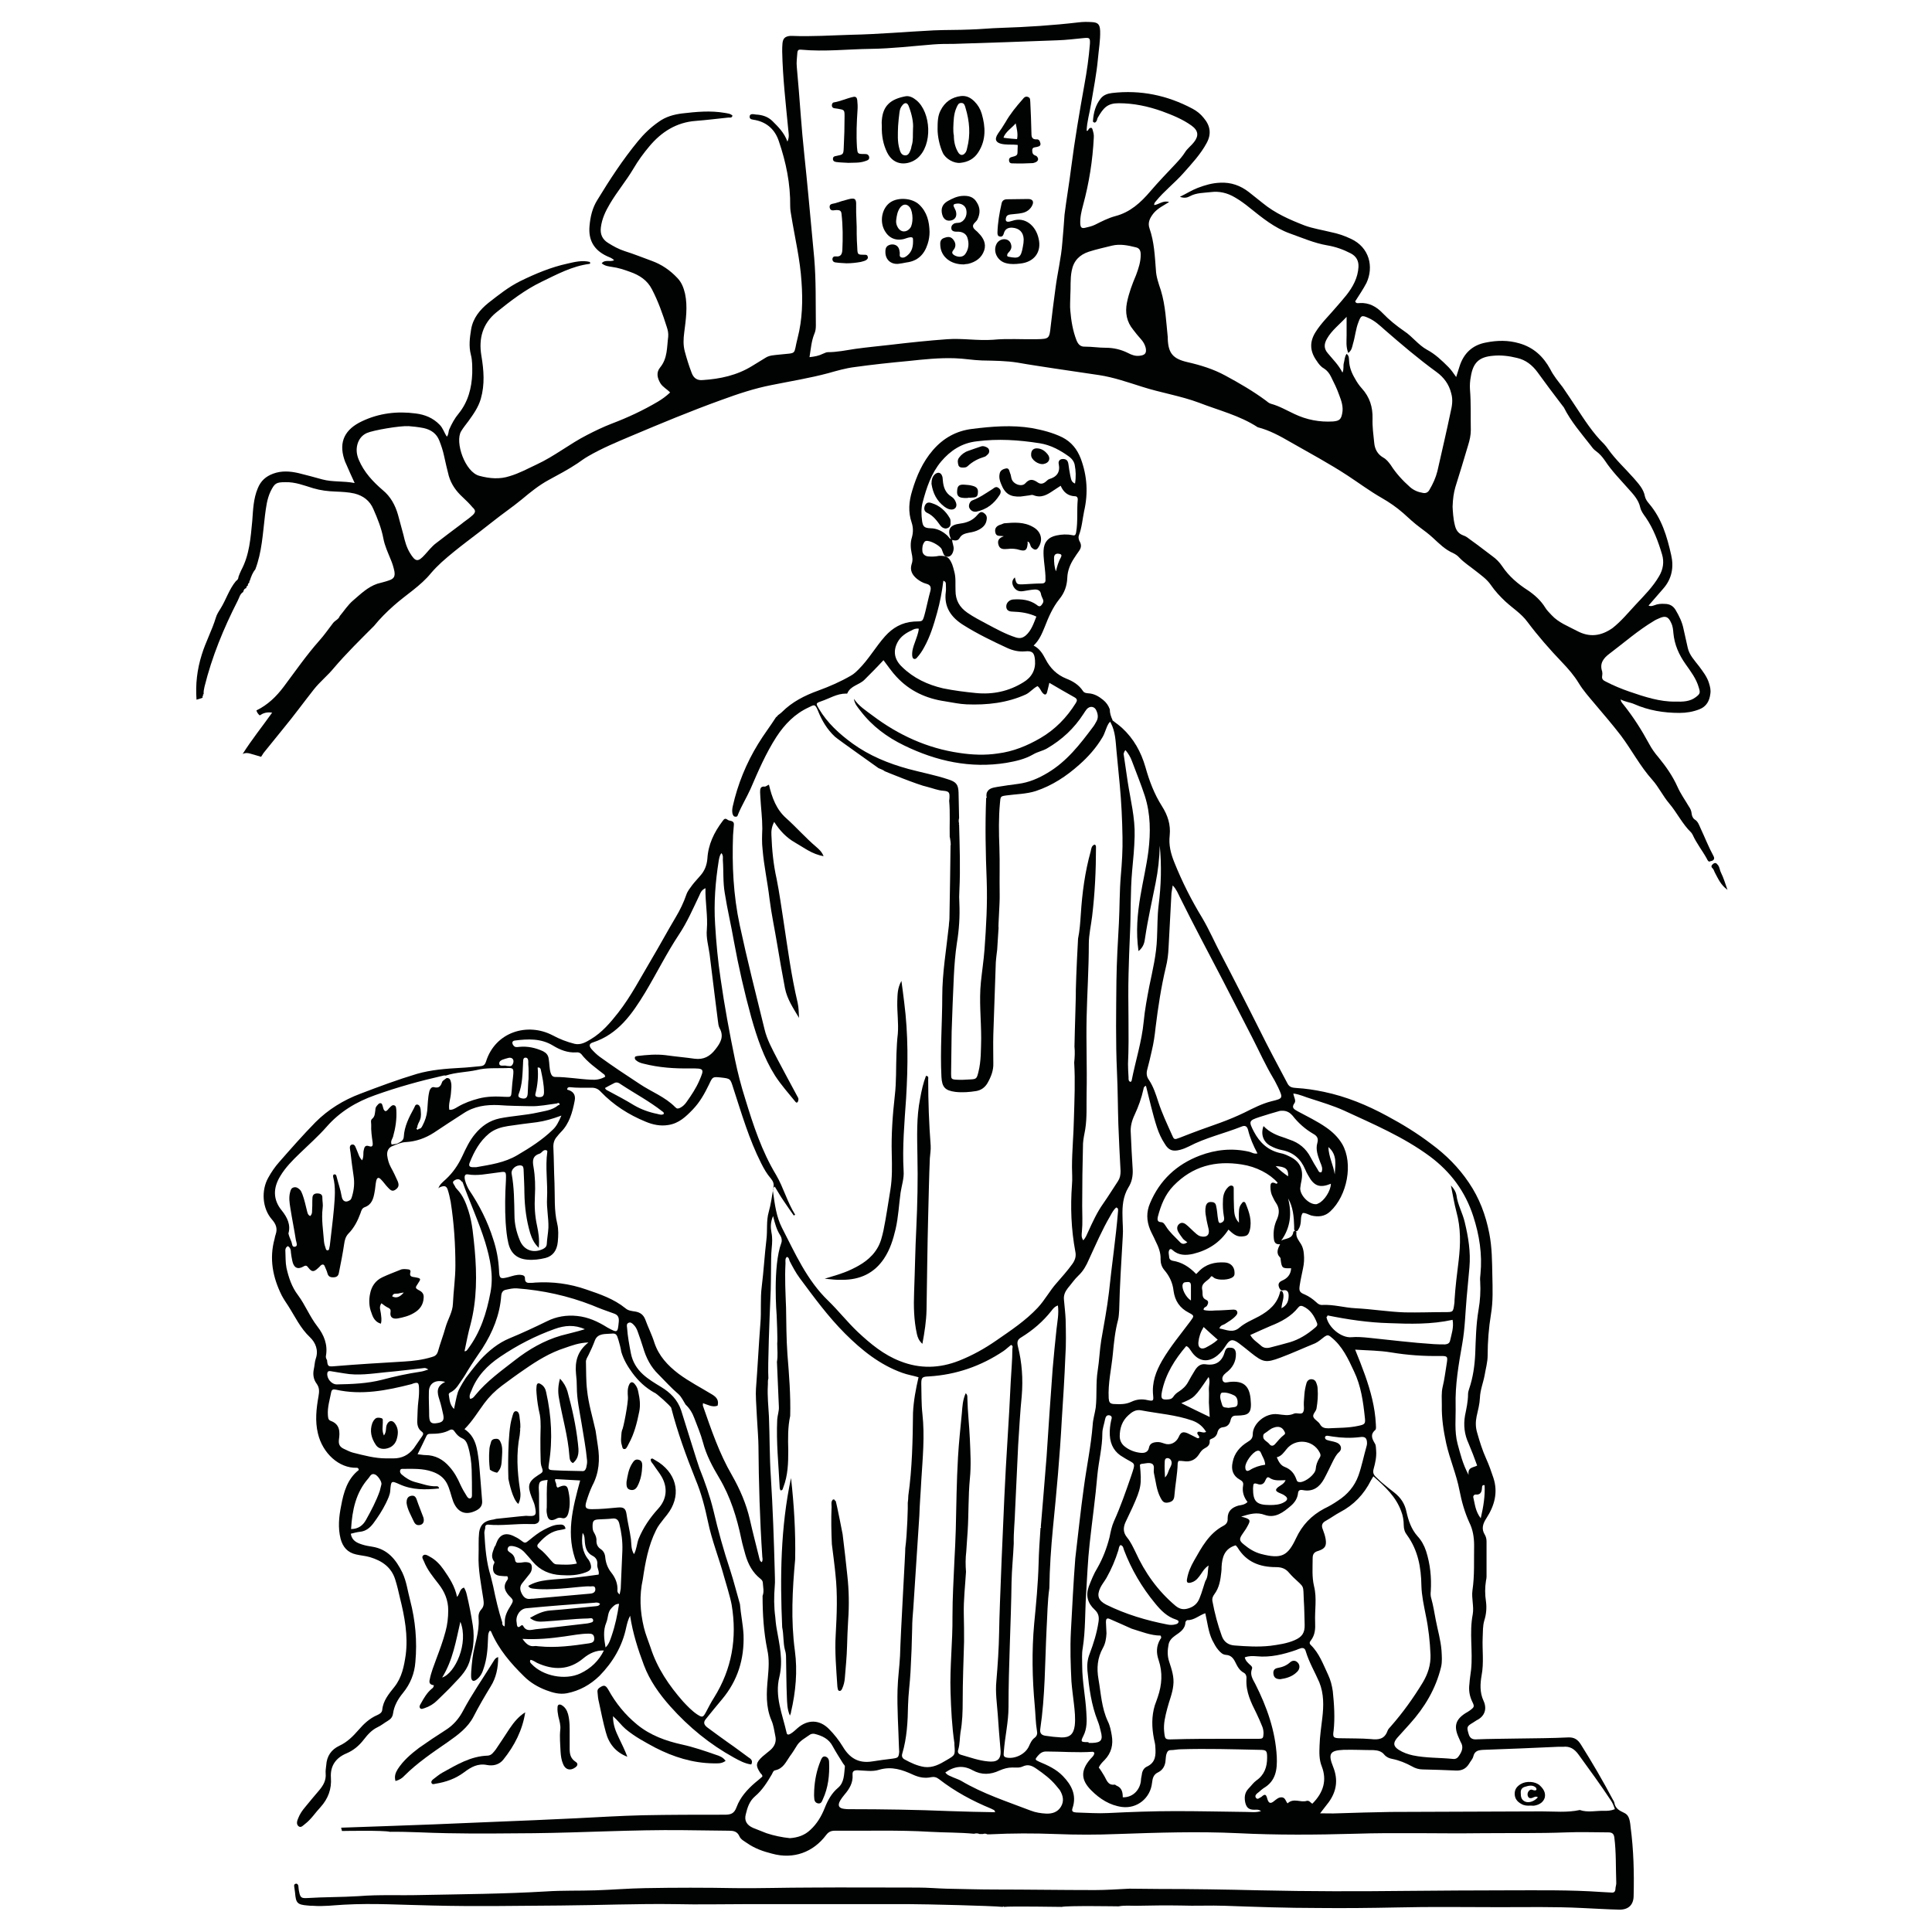 <?xml version="1.0" encoding="utf-8"?>
<!-- Generator: Adobe Illustrator 27.9.3, SVG Export Plug-In . SVG Version: 9.03 Build 53313)  -->
<svg version="1.1" id="Ebene_1" xmlns="http://www.w3.org/2000/svg" xmlns:xlink="http://www.w3.org/1999/xlink" x="0px" y="0px"
	 viewBox="0 0 700 700" style="enable-background:new 0 0 700 700;" xml:space="preserve">
<style type="text/css">
	.st0{fill:#010202;}
</style>
<g>
	<g>
		<path class="st0" d="M250.5,518.4L250.5,518.4C250.5,518.3,250.5,518.3,250.5,518.4C250.5,518.3,250.5,518.3,250.5,518.4z"/>
		<path class="st0" d="M249.4,515.1L249.4,515.1C249.4,515,249.4,515.1,249.4,515.1L249.4,515.1z"/>
		<path class="st0" d="M251,520.3L251,520.3C251,520.2,251,520.2,251,520.3L251,520.3z"/>
		<path class="st0" d="M248.3,511.5L248.3,511.5C248.3,511.5,248.3,511.5,248.3,511.5L248.3,511.5z"/>
		<path class="st0" d="M248.8,513.2L248.8,513.2C248.8,513.1,248.8,513.1,248.8,513.2L248.8,513.2z"/>
		<path class="st0" d="M252.7,526.3L252.7,526.3C252.6,526.2,252.6,526.2,252.7,526.3C252.6,526.2,252.6,526.2,252.7,526.3z"/>
		<path class="st0" d="M588.4,656.8c-1.7-0.8-3.2-1.6-3.5-3.7c-0.1-0.4-0.3-0.7-0.5-1c-3.6-6.8-7.5-13.5-11.6-20
			c-1.1-1.8-2.4-2.7-4.6-2.6c-6.1,0.3-12.2,0.3-18.3,0.4c-5,0.1-10,0.1-15,0.3c-1.5,0.1-2.4-0.5-2.8-2c-0.7-2.4-0.7-2.7,1.5-4
			c0.5-0.3,0.9-0.6,1.4-0.9c2.9-1.4,3.9-4.1,2.5-7.1c-1.4-3-1.2-6.2-0.7-9.1c0.9-4.7,0.2-9.2,0.4-13.8c0.1-2.1,0-4.2,0.6-6.2
			c0.7-2.2,0.9-4.5,0.6-6.8c-0.4-2.6-0.4-5.1,0-7.6c0.1-0.5,0.2-0.9,0.2-1.4c0-4.3,0-8.6,0-12.8c0-0.9-0.2-1.7-0.6-2.4
			c-1.4-2.2-0.7-4.1,0.6-6.1c2.9-4.5,4.2-9.3,2.5-14.5c-0.8-2.4-1.6-4.7-2.6-6.9c-1.4-3.1-2.4-6.3-3.3-9.5c-0.6-2-0.6-3.9-0.2-5.9
			c0.5-2.2,1.1-4.5,1.2-6.7c0.1-2.9,1.2-5.5,1.7-8.2c0.4-2.4,1.1-4.8,1.1-7.2c0-5,0.4-10,1.2-14.9c0.8-4.7,0.6-9.4,0.5-14.1
			c-0.1-5.1-0.1-10.1-1.1-15.2c-1.3-6.7-3.6-12.8-7.4-18.4c-3.7-5.5-8.3-10.1-13.6-14c-5.1-3.9-10.5-7.2-16.1-10.2
			c-7.2-3.9-14.7-7-22.8-8.7c-3.3-0.7-6.6-1.2-10-1.4c-1.3-0.1-2.5-0.2-3.2-1.6c-3.5-6.6-7-13.1-10.3-19.8c-2.5-5-5-9.9-7.5-14.8
			c-2-4-4.1-7.9-6.1-11.8c-2.4-4.5-4.4-9.2-7-13.6c-3.9-6.4-7.3-13.1-10.1-20.1c-1.3-3.2-2.1-6.3-1.7-9.8c0.4-3.9-0.7-7.3-2.8-10.6
			c-2.8-4.4-4.6-9.2-6-14.2c-1.6-5.5-4.2-10.2-8.4-14.1c-1.3-1.2-2.8-2.2-4.2-3.3c-0.3,0.5-0.2,1,0.1,1.5c1.6,3.1,1.7,6.4,2,9.8
			c0.4,4.2,0.8,8.3,1.2,12.5c0.6,6.4,0.9,12.7,1,19c0.1,4.6-0.2,9.3-0.6,13.9c-0.5,5.7-0.4,11.4-0.7,17.2c-0.4,7-0.8,14-0.9,21
			c-0.1,11-0.3,22,0.2,33c0.3,6.4,0.3,12.7,0.5,19c0.2,5.6,0.5,11.3,0.8,16.9c0,1.4-0.2,2.5-0.9,3.6c-1.8,2.7-3.5,5.5-5.4,8.2
			c-2.2,3.1-3.8,6.6-5.4,10.1c-0.5,1.1-0.9,2.2-1.8,3.2c-0.8-1.1-0.6-2.2-0.5-3.2c0.3-3.1,0.1-6.2,0.1-9.3c0-7.5,0.1-15.1,0.3-22.6
			c0.1-1.7,0.5-3.4,0.8-5.1c0.7-4.4,0.4-8.9,0.5-13.3c0.2-9.1-0.2-18.1,0-27.2c0.2-8.9,0.8-17.8,0.8-26.7c0-3.3,0.8-6.7,1.2-10
			c1-8.3,1.4-16.6,1.4-25c0-0.4,0-0.8-0.5-1c-1.1,0.4-1.2,1.4-1.4,2.4c-2.1,7.5-3.1,15.1-3.6,22.8c-0.2,3-0.4,6-1,8.9
			c-0.1,1.2-0.7,13.4-0.8,18.4c0.1,0.9-0.4,14.7-0.5,20.7c0.2,1.9,0.1,3.9-0.1,5.8c0.4,6.7,0.1,13.4-0.1,20.2
			c-0.1,5.9-0.7,11.8-0.7,17.7c0,2.1,0.2,4.2,0,6.3c-0.6,8.1-0.3,16.2,1.2,24.2c0.4,1.8-0.1,3.2-1.1,4.6c-1.8,2.5-3.8,4.7-5.7,6.9
			c-2.5,2.8-4.2,6.1-6.8,8.9c-4.4,4.7-9.7,8.2-14.9,11.8c-4.3,3-8.8,5.5-13.6,7.4c-7.1,2.8-14.2,3-21.3,0.2
			c-6-2.3-10.8-6.3-15.4-10.6c-3.8-3.6-7-7.7-10.7-11.3c-7.8-7.5-12-17.2-16.8-26.5c-2-3.9-2.6-8.5-3.2-12.9c-0.1-0.6-0.3-1.2,0.6-2
			c1.1,1.8,2.1,3.6,3.3,5.3c1.2,1.8,2.4,3.5,3.6,5.2c0.2-0.1,0.4-0.2,0.5-0.3c-2.9-4.6-4.2-9.8-6.9-14.4
			c-5.2-8.6-8.3-18.1-11.2-27.6c-1.5-4.7-2.7-9.4-3.7-14.2c-2-9.7-3.8-19.4-5.2-29.2c-1-6.6-1.6-13.1-2-19.8
			c-0.5-7.8,0.1-15.4,1.3-23c0.2-1,0.3-2,1-2.8c0.7,0.9,0.5,1.7,0.5,2.5c0.3,4,0,8,0.7,12c0.9,5.8,2.3,11.6,3.3,17.4
			c1.7,9.3,3.8,18.5,6.3,27.6c2.1,7.4,4.5,14.6,8.6,21.1c2.2,3.4,4.9,6.4,7.4,9.5c0.8,1,1.3-0.8,1-1.4c-2.5-4.7-5.1-9.4-7.6-14.2
			c-1.8-3.5-3.7-6.9-4.6-10.7c-3.1-12.6-6.3-25.2-9-37.8c-2.3-10.8-2.8-21.6-2.4-32.5c0.1-1.3,0.2-2.6,0.3-3.8
			c0.1-1.7-1.6-1.2-2.3-1.8c-0.9-0.7-1.3-0.2-1.8,0.5c-3.1,4.1-5.2,8.5-5.5,13.6c-0.2,2.4-1,4.4-2.5,6.1c-1,1.2-2.1,2.3-3,3.5
			c-0.8,1.1-1.7,2.2-2.1,3.4c-1,2.9-2.3,5.6-3.8,8.1c-3.1,5.2-6,10.6-9.1,15.8c-3.8,6.4-7.2,13-11.8,18.9c-2.9,3.7-5.9,7.2-9.9,9.6
			c-1.8,1.1-3.7,2.2-5.9,1.7c-2.8-0.7-5.4-1.7-8-3.1c-9-4.7-20.7-1.3-24.1,9.5c-0.4,1.2-0.9,1.6-2.1,1.7c-2.4,0.2-4.7,0.5-7.1,0.6
			c-5.4,0.3-10.7,0.7-15.9,2.2c-7,2.1-13.7,4.6-20.5,7.2c-6.1,2.3-11.6,5.7-16.2,10.3c-4.6,4.7-8.9,9.6-13.2,14.5
			c-1.5,1.7-2.8,3.6-3.9,5.6c-2.6,4.6-2.2,11.1,1.3,15.1c1.5,1.7,2.1,3.3,1.4,5.4c-0.2,0.5-0.3,1.1-0.4,1.6c-2,7.2-0.7,14,2.6,20.6
			c0.7,1.3,1.5,2.5,2.3,3.7c2.5,3.9,4.4,8.1,7.9,11.4c2,1.9,3.2,4.7,2.1,7.8c-0.4,1.2-0.4,2.5-0.7,3.8c-0.4,1.9-0.1,3.7,1,5.2
			s1,2.9,0.7,4.6c-0.8,4.5-1.3,9-0.2,13.5c1.7,7.2,7.7,12.6,14,12.4c0.4,0,0.7,0.1,0.8,0.8c-4.1,3.2-5.5,8-6.4,13
			c-0.8,3.9-1.2,7.9-0.2,11.9c0.8,3,2.5,5,5.6,5.7c1.7,0.4,3.4,0.5,5.1,1c4.3,1.3,7.7,3.6,9.1,8.1c0.7,2.2,1.2,4.4,1.7,6.6
			c1.7,6.8,3,13.7,2.1,20.7c-0.6,4.1-1.4,8.2-4.1,11.6c-2,2.5-4.1,5-4.4,8.3c-0.1,1-0.9,1.5-1.8,1.9c-2.8,1.2-4.9,3.2-6.8,5.4
			c-2,2.3-4.1,4.4-6.9,5.7c-3,1.4-4.6,3.8-4.8,7.1c-0.1,1-0.3,2-0.2,3c0.2,2.4-0.8,4.2-2.3,6c-1.7,2-3.4,4-5.1,6.1
			c-1.1,1.3-2,2.6-2.6,4.2c-0.4,0.9-0.7,2.1,0.2,2.8c0.9,0.7,1.7-0.4,2.4-0.9c2.2-1.7,3.7-4.1,5.5-6c2.8-3.1,4.1-6.6,3.8-10.7
			c-0.3-4.3,1.8-7.2,5.6-8.8c2.6-1.1,4.6-2.8,6.3-5c1.4-1.8,2.9-3.5,5-4.5c1.3-0.6,2.5-1.6,3.7-2.3c1-0.6,1.7-1.3,1.9-2.6
			c0.4-2.9,1.8-5.3,3.6-7.5c2.7-3.3,4.2-7.1,4.5-11.2c0.7-7.6,0-15.1-1.9-22.4c-0.9-3.4-1.3-6.8-2.8-10c-2.3-4.7-5.3-8.5-10.9-9.4
			c-1.3-0.2-2.5-0.4-3.7-0.8c-1.9-0.6-3.7-1.4-4.1-3.9c1.2-0.3,2.3-0.6,3.3-0.7c2.2-0.2,3.7-1.5,4.9-3.1c1.7-2.3,3.2-4.6,4.5-7.2
			c0.7-1.5,1.5-3,1.6-4.6c0.3-3.6,0.3-3.7,3.4-2.3c4.6,2.1,9.4,2,14.3,1.5c-0.2-0.9-0.7-0.8-1.1-0.8c-2.6,0.1-5-0.9-7.5-1.5
			c-1.9-0.5-3.5-1.5-5-2.8c-0.4-0.4-0.7-0.9-0.5-1.5c0.2-0.6,0.8-0.5,1.2-0.5c3.5,0,7-0.2,10.4,1c2.3,0.8,4.1,2,5.3,4.2
			c1.1,2.1,1.5,4.4,2.3,6.6c1.6,4,4.5,5.2,8.3,3.3c1.4-0.7,2.3-1.7,2.2-3.4c-0.2-2.5-1-12.9-1.2-14.5c-0.6-4.4-1-8.8-5.2-11.6
			c2.9-2.9,4.9-6.3,7.2-9.4c1.8-2.4,3.9-4.5,6.3-6.3c2.7-2,5.4-4,8.2-5.9c4.6-3.2,9.3-6.1,14.6-7.8c2.6-0.9,5.2-1.9,8.6-2
			c-4.1,3.2-4.9,7.1-4.5,11.3c0.2,1.7,0.3,3.3,0.3,4.9c0,4.4,1,8.7,1.7,13c0.7,4.5,1.6,9,2,13.5c0.1,0.9-0.1,1.8-0.3,2.7
			c-0.3,0.8-0.6,1.3-1.5,1.2c-3.4-0.1-6.7-0.1-10.1-0.3c-2.3-0.1-2.2-0.3-1.9-2.5c1.4-8.6,0.9-17.2-1-25.7c-0.2-1.1-0.7-2.2-1.8-2.9
			c-1-0.7-1.6-0.5-1.7,0.7c-0.1,0.8-0.1,1.7,0,2.5c0.2,2.7,0.6,5.3,1.2,7.8c0.5,2.9,0.2,5.8,0.2,8.7c0,2.7,0,5.4,0.1,8.1
			c0,0.6,0.1,1.1,0.2,1.6c0.8,2.3,0.8,2.3-1,3.4c-3.7,2.4-4.1,3.8-2.5,8c0.4,1.1,1,2.2,1.2,3.3c0.7,3.4,0.4,3.8-3.2,3.5
			c-1.7,0.1-10.4,1.1-10.8,1.1c-0.6,0.2-1.3,0.3-1.9,0.4c-2.5,0.5-3.9,1.8-4.3,4.5c-0.3,2.7-0.1,5.4-0.2,8.1
			c-0.2,5.4,0.9,10.6,1.7,15.9c0.2,1.4,0.4,2.7-0.7,3.9c-0.9,1-1.1,2.1-1,3.3c0.4,5-1.6,9.6-2.2,14.4c0,0.1-0.6,4.6-0.5,6.8
			c0.1,1.4,0.8,1.8,1.9,1c1.5-1.1,2.2-2.6,2.7-4.3c1.1-3.3,1.4-6.8,1.5-10.2c0.1-1.1-0.1-2.3,0.7-3.3c0.3,0.2,0.5,0.3,0.5,0.5
			c2.7,6.3,7.1,11.4,11.9,16.1c2.3,2.3,5.1,3.9,8,5c2.4,0.9,4.8,1.6,7.5,1.1c4.6-0.9,8.5-3.1,11.8-6.3c4.9-5,8.3-10.8,9.7-17.6
			c0.3-1.3,0.6-2.6,1.4-4.2c1,6.5,2.9,12.3,5,17.9c2.1,5.6,5.6,10.5,9.6,15c6.7,7.5,14.3,13.7,23,18.5c2,1.1,4,2.2,6.3,2.5
			c0.6-1.2,0.1-1.9-0.9-2.5c-2.5-1.8-4.8-3.6-7.3-5.3c-2.6-1.9-5.2-3.7-7.7-5.6c-1.3-1-1.5-1.9-0.6-3c1.9-2.4,3.9-4.8,5.9-7.2
			c5.7-6.8,8.1-14.6,7.8-23.4c-0.2-3.8-1-7.4-1.3-11.1c-1.2-4.1-2.2-8.2-3.5-12.2c-2.4-7.2-4.4-14.4-6.1-21.7
			c-1.3-5.3-3.1-10.4-5.1-15.4c-0.2-0.3-6.4-20.3-6.6-20.9c-1.3-3.9-4-6.5-7.3-8.5c-2.3-1.4-4.5-2.7-6.5-4.5
			c-2.3-2.1-3.8-4.6-4.4-7.6c-0.6-3.1-1.2-6.3-1.4-9.4c-0.1-0.6-0.2-1.4,0.5-1.7c0.8-0.4,1.4,0.2,1.9,0.7c0.7,0.7,1.1,1.5,1.4,2.3
			c0.7,2,1.4,3.9,2,5.9c1.1,3.8,2.8,7.1,5.6,9.8c2.4,2.4,4.6,4.9,7.2,7.1c1.1,1,1.8,2.5,2.6,3.8c1.5,1.4,2.5,3.1,3.2,5
			c1.1,2.9,2.3,5.7,3.1,8.7c1.2,4.6,3.5,8.9,5.9,12.9c4.1,6.9,6.4,14.4,8,22.1c0.4,2,1,3.9,1.5,5.8c1,3.4,2.6,6.4,5.4,8.6
			c0.6,0.5,0.9,0.9,0.9,1.6c0.1,1.6,0.5,3.1-0.1,4.6c0,6.6,0.4,13.1,1.7,19.5c0.8,3.5,0.5,6.9,0.2,10.3c-0.5,5.2-0.8,10.4,1.3,15.3
			c0.8,1.8,1,3.7,1.4,5.6c0.5,2.1-0.2,3.8-1.8,5.2c-0.9,0.8-1.9,1.5-2.8,2.3c-2.5,2.3-2.6,3.3-0.8,6c0.3,0.4,0.8,0.6,0.7,1.3
			c-0.8,0.7-1.7,1.5-2.6,2.2c-2.9,2.5-5.4,5.3-6.7,8.8c-0.9,2.5-2.2,2.8-4.4,2.8c-9.9,0-19.8,0-29.7,0.2c-8.1,0.2-16.2,0.7-24.2,1.1
			c-10,0.5-20,0.9-29.9,1.3c-7.2,0.3-14.3,0.6-21.5,0.9c-5.5,0.2-10.9,0.4-16.4,0.6c-5.7,0.2-11.4,0.4-17.2,0.6
			c0.1,0.4,0.2,0.8,0.3,1.2c0.4,0,15.1-0.3,17.4,0.3c6.9-0.1,13.8,0.4,20.7,0.5c10.5,0.2,20.9,0.1,31.3,0
			c18.1-0.2,36.1-1.3,54.2-1.1c5.6,0.1,11.1,0.1,16.6,0.2c1.6,0,3,0.2,3.8,2c0.5,1.2,1.8,1.8,2.8,2.5c2.7,1.9,5.8,3,9,3.8
			c7.9,2.2,15-0.6,19.6-6.7c0.9-1.2,1.8-1.6,3.2-1.6c11.5,0.1,23.1-0.3,34.6,0.4c5.3,0.3,10.5,0.2,15.8,0.7c0.7-0.2,1.4-0.2,2,0.1
			c0.4,0,0.8,0,1.2,0c0.6-0.2,1.1-0.2,1.6,0.1c0.4,0,0.7,0,1.1,0c7.9-0.4,15.8-0.4,23.7-0.1c7.5,0.3,14.9,0.3,22.3,0
			c14.6-0.5,29.2-1,43.8-0.3c14.1,0.7,28.1,0.6,42.2,0.2c15.3-0.5,30.5,0,45.8-0.2c10.4-0.1,20.7,0.1,31.1-0.3c5-0.2,10,0,15,0
			c1.3,0,2,0.4,2.2,1.8c0.7,5.4,0.5,10.9,0.7,16.3c0.1,0.8-0.3,1.6-0.3,2.5c-0.1,1-0.6,1.3-1.5,1.2c-1.2-0.1-2.4-0.1-3.6-0.2
			c-11.4-0.8-22.7-0.6-34-0.6c-12.2,0-24.3,0.1-36.5,0.2c-17.7,0.2-35.4,0.2-53.1-0.2c-12.3-0.3-24.5-0.5-36.8-0.5
			c-3.6,0-7.1-0.1-10.6-0.1c-4.2,0.2-8.4,0.5-12.5,0.5c-12.2,0-24.3-0.2-36.4-0.2c-5.9,0-11.7-0.2-17.5-0.3
			c-3.4-0.1-6.7-0.4-10.1-0.4c-13.2,0-26.4-0.1-39.5,0c-8.9,0-17.8,0.3-26.7,0.2c-10.9-0.2-21.8-0.2-32.7,0c-6,0.1-12,0.6-18,0.8
			c-6,0.2-12,0-18,0.4c-15.2,0.9-30.3,1-45.5,1.3c-7.5,0.2-14.9-0.2-22.3,0.4c-6.3,0.4-12.5,0.3-18.8,0.7c-2,0.1-2.4-0.2-2.8-2.2
			c-0.2-0.7-0.2-1.5-0.3-2.2c-0.1-0.5-0.4-0.9-0.9-0.8c-0.6,0.1-0.7,0.6-0.6,1c0.1,0.7,0.2,1.5,0.3,2.2c0.3,3.8,0.8,4.4,4.6,4.7
			c0.7,0.1,1.3,0.1,1.9,0.1c3.8,0.3,7.5-0.2,11.2-0.4c10.7-0.6,21.4,0.1,32.1,0.3c15.5,0.4,30.9,0.1,46.3,0
			c13.9-0.1,27.8-0.7,41.7-0.5c8.5,0.2,16.9,0,25.3,0c19.8,0,39.6,0,59.5,0c5.5,0,30,0.6,33.8,1c0.2-0.2,0.3-0.2,0.5,0
			c1.7-0.3,20.9,0,20.9,0c2-0.5,20.3-0.2,20.6-0.2c2.1-0.4,4.2-0.2,6.3-0.2c5.4-0.1,10.7-0.2,16.1-0.1c5.4,0.2,10.8-0.1,16.1,0.1
			c11.3,0.4,22.5,0.8,33.8,0.8c9.5,0.1,19.1,0,28.6-0.2c12.3-0.3,24.5-0.1,36.8-0.1c10.1,0,20.2-0.2,30.2,0.3
			c4.6,0.2,9.1,0.5,13.6,0.6c3.3,0,5.1-1.8,5.1-5.1c0.2-8.3,0-16.5-1.1-24.8C590.5,658.6,589.9,657.5,588.4,656.8z M534.1,559.9
			c-0.1,5.5,0.2,10.9-0.6,16.3c-0.4,2.9,0.6,5.8,0.1,8.7c-1.3,6.7,0.1,13.4-0.6,20.1c-0.2,1.7-0.5,3.4-0.6,5.1c-0.3,2.2,0,4.3,1,6.4
			c0.9,1.8,0.8,2-0.8,3.2c-0.5,0.4-1.1,0.7-1.6,1c-3.6,2.3-4.3,4.7-2.6,8.6c0.3,0.6,0.5,1.2,0.8,1.8c1.2,1.9,0.5,3.5-0.6,5.1
			c-0.5,0.8-1.2,1.2-2.1,1.1c-4.9-0.5-9.8-0.3-14.6-1.3c-1.8-0.4-3.5-1-5.1-2c-2-1.3-2.1-2.5-0.6-4.3c1.5-1.7,3.1-3.4,4.6-5.1
			c5.4-6,9.4-12.7,11.3-20.5c0.5-2,0.3-4,0.2-6c-0.3-3.9-1.4-7.5-2.1-11.2c-0.5-2.6-0.9-5.2-1.6-7.7c-0.3-0.9-0.3-1.8-0.2-2.7
			c0.3-5-0.2-9.8-1.7-14.5c-0.7-2.1-1.7-3.9-3.1-5.4c-2.3-2.6-3.3-5.7-4-8.8c-0.6-3-2.1-5.2-4.4-7c-1.4-1.1-2.7-2.1-4.1-3.3
			c-0.9-0.7-1.6-1.5-2.4-2.2c-1-0.9-1.4-1.7-1-3.1c0.6-2.2,1.1-4.4,0.9-6.7c-0.1-0.8,0-1.7-0.4-2.4c-1-1.7-1.9-3.3,0.1-5
			c0.4-0.4,0.2-1.4,0.2-2.1c-0.3-6.2-1.9-12-3.9-17.7c-1.1-3.1-2.3-6.1-3.6-9.3c4.5,0.3,8.8,0.3,13,1c6,1,11.9,1.4,17.9,1.3
			c2.5,0,2.7,0.1,2.3,2.6c-0.5,2.9-0.8,5.8-1.5,8.6c-0.5,2.1-0.3,4.4-0.3,6.5c-0.1,4.8,0.6,9.4,1.6,14c1.3,5.8,3.7,11.2,4.8,17
			c0.8,4.1,1.9,8,3.6,11.7C533.6,554.1,534.1,556.9,534.1,559.9z M482.9,612.8c-0.3-2.1-0.8-4.1-1.7-6c-1.8-3.8-3.2-7.8-6.3-10.8
			c-0.6-0.6-0.4-1.1,0.1-1.7c1.5-2,1.6-4.2,1.5-6.5c-0.2-4.4,0.7-8.7-0.4-13.1c-0.8-3.4-0.5-6.7-0.5-10.1c0-1.6,0.6-2.3,2.1-2.7
			c2.4-0.8,3-1.8,2.6-4.3c-0.2-1.2-0.6-2.3-1-3.4c-0.6-1.4-0.4-2.4,1.1-3.2c1.8-1,3.4-2.2,5.1-3.1c5-2.6,8.7-6.5,11.2-11.5
			c0.2-0.4,0.5-0.8,0.9-1.5c4.2,3.7,8.2,7.4,10.1,12.7c0.6,1.5,0.9,3.3,0.9,5c0,1.4,0.4,2.6,1.2,3.6c4,5.5,5.1,11.8,5.2,18.3
			c0.1,3.7,0.9,7.2,1.6,10.8c1,4.8,1.5,9.5,1.7,14.3c0.1,3.6-0.9,6.8-2.8,10c-3.4,5.6-7.2,10.9-11.5,15.8c-0.5,0.6-1.1,1.1-1.3,1.8
			c-1.1,3-3.3,3.2-6,2.9c-3.6-0.3-7.3-0.2-10.9-0.3c-2.7,0-3-0.3-2.6-2.8C483.7,622.4,483.4,617.6,482.9,612.8z M455.2,620.7
			c0.8,1.6,1.5,3.3,2.2,5c0.3,0.8,0.4,1.6,0.4,2.4c-0.1,1.7-0.2,1.9-1.9,1.9c-3.8,0-7.6,0-11.4,0c-6.5,0-13.1,0-19.6,0.2
			c-2.8,0.1-2.8,0-3.1-2.8c-0.3-2.9,0.4-5.6,1.1-8.3c0.7-2.8,1.9-5.5,2.2-8.4c0.4-3.1-0.6-5.9-1.5-8.7c-0.7-2.1-0.6-4.1-0.2-6.2
			c0.3-1.5,1.3-2.4,2.4-3.2c1.7-1.2,3.6-2.3,3.7-4.8c0-0.3,0.5-0.8,0.7-0.8c2.4,0.1,4.2-1.7,6.5-2.5c0.8,3.5,1.1,6.7,2.5,9.7
			c0.7,1.3,1.3,2.6,2.3,3.7c0.8,0.9,1.5,1.6,2.7,1.7c1.7,0.1,2.6,1.1,3.3,2.5c0.8,1.6,1.5,3.1,3.2,4c0.9,0.5,1,1.6,0.9,2.4
			C451.4,613.1,453.3,616.9,455.2,620.7z M418.1,630c0.2,1,0.5,2,0.5,3c0.2,2.8,0.2,5.6-3.1,7.1c-1.1,0.5-1.7,1.7-1.8,2.9
			c-0.1,0.7-0.3,1.3-0.3,1.9c-0.2,3.3-2.7,6.4-6.6,6.3c0-1.8-0.3-3.4-2.2-4.2c-0.3-0.1-0.5-0.4-0.7-0.4c-2.6,0.4-3-1.9-3.9-3.3
			c-0.6-1-1.2-2-1.9-2.9c0.5-1.1,1.3-1.9,2.1-2.7c2.5-2.6,3.2-5.6,2.6-9c-0.3-1.7-0.6-3.4-1.4-5c-2.3-4.9-2.5-10.2-3.4-15.3
			c-0.7-4-0.4-7.7,1.6-11.3c0.9-1.6,1.2-3.4,1.3-5.3c-0.1-1.4-0.1-2.7-0.2-4.1c0-1.1,0.3-1.6,1.4-1.1c2.7,1.2,5.3,2.3,7.9,3.5
			c3.6,1.1,7,2.5,10.5,2.5c0.4,0.7,0.2,1-0.1,1.3c-1.5,2.5-1.5,5-0.6,7.6c1.5,4.5,1.2,8.9-0.3,13.3c-0.4,1.1-0.7,2.1-1.1,3.1
			C417.2,621.9,417.3,625.9,418.1,630z M393.9,631.2c-2.3,0-2.4-0.2-1.4-2.2c1.4-2.7,1.3-5.6,1.1-8.6c-0.3-5.6-1.5-11.2-1.5-16.8
			c0-2.2-0.2-4.4,0.2-6.5c1-6.4,0.8-12.9,1.2-19.3c0.4-6.2,0.6-12.3,1.3-18.5c0.9-8.3,2.1-16.6,2.8-24.9c0.5-5.1,1.8-10,1.8-15.1
			c0-1.7,0.7-3.4,1-5.1c0.2-0.9,0.6-1.6,1.6-1.4c1.1,0.3,0.8,1.1,0.6,1.8c-0.4,1.8-0.6,3.6-0.5,5.4c0.2,3.6,1.8,6.3,4.9,8
			c0.1,0,0.2,0.1,0.3,0.2c4.1,2.5,4.3,1.3,2.5,6.7c-1.9,5.5-3.8,11-6.2,16.3c-0.8,1.8-1.2,3.8-1.6,5.8c-1,3.9-2.4,7.6-4.4,11.1
			c-1.3,2.1-2.2,4.4-3.1,6.7c-1.2,3.3-0.4,6.1,2.1,8.4c1.4,1.3,1.7,2.6,1.4,4.5c-0.6,4-1.8,7.8-3.2,11.5c-0.8,2-1,4.1-0.8,6.2
			c0.6,6.2,1.4,12.3,3.7,18.1c0.5,1.2,0.8,2.4,1.1,3.7c0.9,3.2,0.2,4.2-3.1,4.3c-0.3,0-0.6,0-1.3,0
			C394.6,631.2,394.2,631.2,393.9,631.2z M424.9,456.8c-0.9-0.2-1.3-0.7-1.3-1.5c-0.1-0.9-0.4-1.8,0.2-2.6c0.5-0.3,0.8,0,1,0.2
			c2.2,2,4.8,2,7.5,1.4c5.3-1.3,9.7-4,12.8-8.8c1.4,1.3,2.7,2.6,4.7,2.5c1.9-0.1,2.5-0.4,3-2.2c0.9-3.5-0.2-6.7-1.5-9.8
			c-0.3-0.7-0.9-0.7-1.3-0.1c-0.8,0.9-1.1,1.9-1.1,3c-0.1,1.2,0,2.5,0,4.1c-1.7-1.8-1.7-3.6-1.8-5.4c-0.1-2.2-0.1-4.4-0.1-6.6
			c0-0.5,0.1-1.2-0.6-1.4c-0.6-0.2-1.1,0.2-1.5,0.6c-1.3,1.3-1.8,3-1.8,4.8c-0.1,1.8,0,3.7,0.3,5.5c0.1,0.6,0.3,1.3-0.1,1.9
			c-0.3,0.4-0.7,0.6-1.1,0.7c-0.6,0.1-0.7-0.5-0.8-0.9c-0.2-1-0.3-2-0.4-3c-0.1-0.8-0.2-1.6-0.4-2.4c-0.2-1-0.9-1.3-1.9-1.3
			c-1,0-1.5,0.5-1.8,1.4c-0.3,1.4-0.2,2.7,0.1,4.1c0.2,1.5,0.6,2.9,0.9,4.3c0.5,2.2-0.8,3.2-3,2.6c-1-0.3-1.7-1.1-2.4-1.7
			c-0.9-0.8-1.7-1.7-2.6-2.4c-0.8-0.7-1.8-1.1-2.7-0.3c-0.9,0.8-0.8,1.9-0.3,2.8c0.5,0.9,1.1,1.7,1.7,2.5c0.4,0.5,1,0.8,1.6,1.3
			c-1.3,0.9-2.1,0.6-2.8-0.2c-1.7-1.8-3.6-3.4-4.9-5.5c-0.5-0.7-0.8-1.5-1.8-1.6c-1.4,0-1.4-1-1.2-1.9c1.1-4.2,2.6-8.1,5.7-11.3
			c6.9-7.1,15.2-9.2,24.7-7.7c5.3,0.8,10.2,3.4,13,6.6c-0.3,0.7-0.8,0.2-1.1,0.1c-1.2-0.4-1.5,0.3-1.5,1.3c0,1.3,0.2,2.6,0.8,3.7
			c0.4,0.8,0.7,1.5,1.2,2.2c1.3,1.9,1.3,3.8,0.4,5.9c-1,2.1-1.4,4.4-1.2,6.7c0.1,1.4,0.4,2.6,2.3,2.4l0,0c-0.8,1.6-1.6,3.2,0,4.8
			c0.2,0.2,0.2,0.5,0.2,0.7c0.4,3.2,0.6,3.3,3.8,3.2c-0.1,2.3-1.4,3.7-3.3,4.5c-1.3,0.6-1.5,1.4-1,2.6c0.3,0.6,0.6,1.1,1.4,0.9
			c1.5-0.3,2,0.6,2,1.9c0,1.9-0.5,3.5-2.6,4.6c0.1-2.3,1.4-4.3,0.3-6.1c-0.6-0.4-0.8,0-0.8,0.2c-1,4.3-4,6.8-7.6,8.8
			c-2.4,1.3-5,2.3-7.1,4.1c-2.4,2.1-4.7,0.8-7.3,0.3c0.5-1.3,1.4-1.2,2-1.6c1.4-0.9,2.8-1.7,3.9-2.9c0.5-0.5,0.8-1.1,0.5-1.7
			c-0.3-0.6-0.9-0.6-1.5-0.6c-2.1,0.1-4.2,0.3-6.3,0.3c-1.4,0.1-2.9,0.2-4.3-0.2c-0.1-1,0.9-1,1.2-1.5c0.5-0.8,0.7-1.7-0.2-2.1
			c-1.9-0.8-1.2-2.3-1.5-3.6c-0.6-2.7,2.1-3.2,3.1-4.8c0.3-0.5,0.8,0.1,1.2,0.4c1.6,1,5.6,0.8,6.9-0.4c0.5-0.4,0.5-0.9,0.5-1.5
			c0-2.1-1.4-3.6-3.6-3.7c-3.6-0.2-6.9,0.6-9.5,3.4c-0.3,0.3-0.5,0.5-0.8,0.8C430.8,458.9,428.1,457.3,424.9,456.8z M431.5,471.2
			c-2-1.3-3.4-4.4-3-5.8c0.3-1,1.1-0.8,1.8-0.9c0.9-0.1,1.2,0.5,1.2,1.2C431.5,467.4,431.5,469.1,431.5,471.2z M466.7,434.2
			c1.8,3.1,2.1,6.6,2.2,10.2c0,0.3,0,0.6,0,0.8c0,0.4,0.1,0.7,0.4,0.8c-0.3-0.1-0.6,0.2-0.7,0.3c-0.3,2.7-2.9,2.3-4.4,3.2l0,0
			C467.6,444.8,468.1,439.6,466.7,434.2z M470.4,473.7c0.5-0.6,1-0.7,1.7-0.4c2.7,1.2,4.1,3.5,5.1,6.1c0.3,0.9-0.3,1.3-0.9,1.8
			c-2.7,2.3-5.6,4.1-8.9,5.1c-2.4,0.7-4.8,1.3-7.1,1.9c-1.4,0.4-2.6,0.2-3.6-0.8c-1.2-1.1-2.7-1.9-3.7-3.7c2.7-1.2,5-2.3,7.4-3.3
			C464.2,478.9,467.8,477,470.4,473.7z M466.7,426.2c-1.6-1.1-3-2.2-4.5-3.7C465.8,422.7,466.9,423.6,466.7,426.2z M441.2,485.4
			c-1.4,1.3-2.9,2.1-4.4,2.9c-1.7,0.8-2.8-0.1-2.6-2c0.2-1.9,0.8-3.7,1.9-5.5C437.8,482.4,439.5,483.9,441.2,485.4z M441.1,491.1
			c1.2-1,2.2-2.2,3-3.5c1.5-2.4,2.5-2.6,4.8-0.9c1.5,1.1,2.9,2.3,4.3,3.4c4.4,3.5,5.4,3.8,10.7,1.8c4.3-1.6,8.4-3.5,12.6-5.2
			c1.3-0.6,2.3-1.6,3.4-2.4c0.9-0.6,1.4-0.7,2.3,0.1c4.2,3.3,6.3,8,8.4,12.5c2.5,5.2,3.3,10.9,3.9,16.6c0.3,2.4,0,2.6-2.3,3.1
			c-3.6,0.8-7.2,0.7-10.9,0.9c-1.3,0-2.3-0.2-3-1.4c-0.6-1.1-1.9-1.6-2.4-2.6c-0.5-1.1,0.9-2,1.1-3.2c0.4-2.4,0.6-4.7,0.4-7.1
			c0-0.7-0.2-1.5-0.5-2.2c-0.3-0.9-1-1.3-1.9-1.3c-0.8,0.1-1.3,0.5-1.6,1.3c-0.4,1.4-0.7,2.8-0.8,4.3c-0.1,0.9-0.1,1.8-0.2,2.7
			c-0.1,1.3,0.3,2.8-0.3,3.7c-0.6,1-2.3,0-3.3,0.5c-2,0.9-3.9,0.4-5.8,0.2c-4.6-0.6-9.1,3.5-9.1,7.2c0,1.4-0.6,2.1-1.8,2.8
			c-2.8,1.7-4.9,4.1-5.5,7.4c-0.6,2.7,0.1,4.9,2.6,6.3c0.9,0.5,1.4,1,1.2,2.1c-0.4,2.2,0.2,4.2,1.6,6c-1,1-2.2,1.1-3.3,1.3
			c-2.4,0.7-3.9,2-3.9,4.6c0.1,1.3-0.4,2.1-1.5,2.7c-5.3,2.8-7.9,7.8-10.7,12.7c-1.2,2.1-2.1,4.2-2.5,6.5c-0.3,1.4,0.2,1.8,1.7,1.3
			c1.6-0.5,2.5-1.8,3.4-3.1c0.7-1,1.2-2,2.7-3c-0.4,2.2-0.1,3.9-1.1,5.5c-0.2,0.2-1.4,4.6-2.2,6.4c-0.7,1.8-2,3-3.9,3.6
			c-1.8,0.6-3.2,0.4-4.8-0.9c-6.4-5.4-11.1-12-14.5-19.5c-0.9-1.8-1.7-3.6-3-5.2c-1.5-1.8-1.5-3.6-0.6-5.6c0.8-1.8,1.7-3.5,2.5-5.3
			c3.2-7.1,3.4-8.4,2.7-15.5c0.2-0.1,0.3-0.2,0.5-0.3c1.3-0.1,2.8-0.6,3.8-0.1c1.3,0.6,0.5,2.3,0.8,3.5c0.7,3,0.9,6.1,2.4,8.9
			c0.6,1.1,1.1,2,2.7,1.7c1.6-0.3,2.2-1,2.3-2.5c0.3-3.9,1.1-7.8,1.2-11.7c0-0.3,0.2-0.5,0.3-0.9c0.7,0,1.3,0,1.9,0.1
			c2.4,0.4,4.3-0.5,5.6-2.6c0.5-0.8,1.1-1.6,1.9-2c1.1-0.6,2-1.2,1.9-2.7c-0.1-0.6,0.5-0.7,0.9-0.9c1-0.4,1.7-1.2,1.9-2.2
			c0.3-1.2,1-1.8,2.1-1.9c1.7-0.2,2.4-1.3,2.7-2.7c0.3-1.1,0.9-1.5,1.9-1.5c0.1,0,0.2,0,0.3,0c4.3-0.1,5.6-0.6,5-6.2
			c-0.5-4.8-2.8-6.5-7.6-6c-0.9,0.1-2,0.6-2.5-0.5c-0.4-1.1,0.2-2,1.2-2.8c2.3-1.7,3.7-4,3.6-7c-0.1-1.3-0.6-2.1-2-2.1
			c-0.8-0.1-1.5,0.1-1.8,0.9c-0.1,0.2-0.2,0.3-0.2,0.5c-1,3.6-3.2,5.2-7,4.6c-2-0.3-3.2,1-4.1,2.6c-0.8,1.3-1.5,2.5-2.2,3.8
			c-0.8,1.5-2,2.6-3.4,3.5c-0.8,0.5-1.5,1.1-2,1.9c-0.4,0.6-0.9,0.8-1.6,0.9c-2.6,0.3-3-0.2-2.5-2.8c1.3-6.4,4.7-11.7,8.8-16.5
			c1,0.4,1.2,1.1,1.7,1.7C434.1,493.5,437.8,493.8,441.1,491.1z M481,476.6c7.4,1.5,14.8,2.6,22.3,2.8c7.6,0.3,15.2,0.5,23-1.2
			c0.5,2.8-0.4,5.2-0.9,7.5c-0.2,1-0.9,1.3-1.8,1.4c-1.4,0-2.7,0-4.1-0.1c-7.9-0.5-15.7-1.5-23.6-2.3c-2.1-0.2-4.2-0.4-6.3-0.2
			c-3.7,0.3-8.3-3.6-9-7.3C480.7,477.2,480.9,477,481,476.6z M458.4,530.7c-2.1,0.3-3.9,0.9-5.5,1.9c-1.1,0.7-1.7,0.3-1.7-1
			c-0.1-1.8,2.6-5.4,4.2-5.9c0.8-0.3,1.3,0.2,1.5,0.8C457.4,527.8,458.3,528.9,458.4,530.7z M458.4,519.2c1-0.6,1.8-1.5,3-1.9
			c1.8-0.7,3.2-0.3,4,1.4c0.3,0.5,0.3,0.9-0.2,1.2c-1.3,1-2.2,2.2-3.2,3.3c-0.7,0.8-1.5,0.8-2.1,0c-0.7-0.9-2-1.3-2.2-2.4
			C457.6,519.9,457.8,519.5,458.4,519.2z M454.3,537.6c0.4-0.2,0.7-0.1,1.1,0c1.5,0.6,2.5,0.2,3.1-1.3c0.3-0.6,0.6-1.4,1.4-0.9
			c1.8,1.3,3.8,0.9,5.9,0.9c-0.6,1.4-1.8,1.8-2.7,2.5c-1.1,0.9-1,1.4,0.2,2c0.8,0.4,1.6,0.6,2.2,1.1c1.2,0.8,1.1,1.6-0.1,2.3
			c-1.6,1-3.5,1.1-5.3,1.1c-4.9,0-6.1-1.3-6.1-6C454.1,538.6,454,538,454.3,537.6z M465.5,531.5c-1.4-0.5-2.2-1.8-2.9-3.5
			c1.7-0.4,2.5-1.7,3.5-2.9c3.2-4.1,9.6-3.5,12,1.1c0.4,0.7,0.5,1.3,0,2c-0.8,1.3-1.3,2.6-1.4,4.1c-0.2,1.9-3.6,4.6-5.6,4.7
			c-0.8,0-1.2-0.2-1.4-1C469,534,467.8,532.4,465.5,531.5z M422,529.7c0-0.6,0.1-1.4,1-1.4c0.9,0,1.6,0.9,1.5,1.9
			c-0.1,1-0.7,1.7-1,2.5c-0.3,0.8-0.5,1.7-1.4,2.6C422,533.2,421.9,531.4,422,529.7z M438,503.6c0.1,1.6,0,3.1,0,4.6
			c0.1,1.6,0.2,3.2,0.3,5.2c-3.6-1.7-6.8-3.3-10.3-5c4.8-2,4.8-2,9.9-9.5C438.6,500.5,437.9,502.1,438,503.6z M442.3,505
			c0.1-0.2,0.3-0.4,0.4-0.4c1.6-0.2,3.1,0.3,4.5,1c1.1,0.6,1.3,1.9,1.2,3.1c-0.1,0.6-0.4,1-1.1,1.1s-1.5,0.2-2.2,0.3
			c-0.9-0.2-2,0.1-2.3-1.1C442.4,507.6,441.8,506.3,442.3,505z M432,514.7c2.2,0.8,3.8,2.1,5,4.1c-1.1,0.6-2-0.3-3,0
			c-0.7,0.8,0.7,1.3,0.5,2.1c-0.2,0.3-0.6,0.2-0.8,0.1c-1.2-0.6-2.3-1.2-3.4-1.7c-1.7-0.7-2.5-0.4-3.2,1.3c-1,2.2-3.2,3.2-5.3,2.4
			c-0.9-0.3-1.7-0.6-2.7-0.5c-1.4,0.1-2.5,0.5-2.8,2c-0.3,1.6-1.5,2-2.9,1.9c-2.2-0.2-4.3-1-6-2.4c-1.1-0.9-1.7-2.2-1.7-3.6
			c0-3,0.9-5.6,3.1-7.6c1.3-1.2,2.7-2.2,4.7-1.8C419.8,512.2,426,512.6,432,514.7z M400.8,581.4c-2.9-1.5-3.5-3.3-2.1-6.2
			c0.6-1.2,1.5-2.3,2.2-3.5c1.8-3.2,3.2-6.5,4.3-10c0.2-0.7,0.2-1.5,0.8-1.9c1,0.3,1,1.1,1.2,1.7c2.7,7.1,6.5,13.6,11.3,19.4
			c2.1,2.6,4.4,4.9,7.6,5.9c0.4,0.2,1,0.3,0.9,0.9c-0.1,0.5-0.6,0.7-1,0.8c-1,0.3-2,0.3-3,0.1C415.3,587.1,407.9,584.9,400.8,581.4z
			 M447.5,596.2c-2.3-0.1-4-1.2-4.8-3.4c-1.5-4.1-2.6-8.3-3.4-12.6c-0.2-1,0.1-1.8,0.7-2.6c1.8-2.4,2.2-5.2,2.5-8
			c0.1-0.7,0.1-1.3,0.1-1.9c0.2-3.4,1-6.6,5.1-7.8c0.2,0.2,0.5,0.5,0.7,0.8c3.2,5.3,8.1,7.1,13.9,7.1c2,0,3.5,0.5,4.8,2.1
			c0.5,0.6,1,1.1,1.5,1.6c4.2,4,3.5,2.5,3.8,8.4c0.2,2.9,0.2,5.8,0.3,8.7c0.1,3-0.9,4.5-3.7,5.7c-2.8,1.2-5.8,1.6-8.7,2
			C455.8,596.8,451.6,596.5,447.5,596.2z M469.6,557.3c-3,6.4-5.2,7.7-12.8,5.7c-2.2-0.6-4.2-1.8-6-3.3c-1.9-1.5-1.9-2.1-0.5-4.1
			c0.5-0.8,1.1-1.5,1.5-2.3c1.5-2.6,1.4-2.9-2.1-3.8c3.2-1,5.7-1.7,8.6-0.6c3.8,1.3,6.7-1,9.4-3.3c1.4-1.2,2.4-2.7,2.6-4.6
			c0.1-1.1,0.8-1.3,1.8-1.1c3.6,0.7,6-1.1,7.6-4c1.2-2.2,2.2-4.4,3.3-6.6c0.6-1.1,1.1-2.2,2.1-3.1c1.4-1.2,0.8-3-1-3.6
			c-1.1-0.4-2.3-0.5-3.4-0.9c-0.5-0.2-0.7-0.6-0.6-1.1c0.2-0.4,0.6-0.4,0.9-0.4c0.7,0.1,1.3,0.2,1.9,0.3c3.3,0.5,6.5,0.6,9.8,0.2
			c1.9-0.3,2.6,0.3,2.6,2.3c0,0.4-0.1,0.7-0.2,1.1c-1,3.5-1.7,7.1-2.9,10.5c-1.4,3.9-4,6.9-7.4,9.1c-1.6,1.1-3.3,2.1-5,2.9
			C475.1,549.1,471.8,552.6,469.6,557.3z M537,538.6c0-0.2,0.2-0.3,0.3-0.5c0.2,0,0.4,0,0.6,0c0.2,3.9-0.4,7.7-1.4,12
			c-2-2.6-2.1-5.2-2.7-7.6c-0.1-0.5,0.3-1,0.8-1C536.8,541.7,536.9,540.1,537,538.6z M468.6,396.2c2.4,0.3,4.3,1.3,6.4,1.9
			c4,1.3,8,2.5,11.8,4.2c10.8,5,21.7,9.6,31.3,16.7c7.5,5.6,12.8,12.7,15.7,21.7c2.2,6.8,3.3,13.7,2.6,20.9
			c-0.1,0.9-0.2,1.8-0.1,2.7c0.2,3.5,0,6.9-0.6,10.3c-0.9,5.3-1,10.7-1.2,16c-0.2,4.2-0.8,8.5-2.2,12.6c-0.2,0.6-0.4,1.3-0.4,1.9
			c0,2.7-0.6,5.3-1.1,7.8c-0.6,3.5-0.2,6.9,1.3,10.1c1.1,2.6,2.1,5.2,3.1,8c-1.4,0.8-3.5,0.5-3.1,3.4c-2.2-4.1-3-7.7-4-11.3
			c-1.2-4.6-0.6-9.2-0.7-13.8c-0.2-7.6,1.1-15,2.4-22.4c1-5.6,1.1-11.2,1.6-16.8c0.3-3.6,0.7-7.2,1-10.9c0.5-5.6-0.4-11-1.7-16.4
			c-0.8-3.4-2.6-6.4-3-9.8c-0.2-1.1-0.8-2.2-2-3.5c0.7,3.5,1.2,6.6,2,9.6c1.6,5.8,1.5,11.7,0.8,17.6c-0.6,4.8-1.2,9.6-1.5,14.4
			c0,0.5,0,0.9-0.1,1.4c-0.4,2.9-0.4,2.9-3.4,2.9c-4.8,0-9.6,0.2-14.5,0.1c-6-0.2-11.9-1.2-17.9-1.5c-4-0.2-7.9-1.4-11.9-1.2
			c-0.9,0.1-1.6-0.3-2.2-0.9c-1.3-1.2-2.7-2.2-4.3-2.9c-1.8-0.7-2.1-1.3-1.8-3.2c0.3-2.1,0.8-4.1,1.2-6.2c0.4-1.8,0.5-3.6,0.3-5.4
			c-0.1-1.2-0.4-2.4-1-3.4c-0.8-1.3-1.9-2.5-1.7-4.2c0.1-0.2-0.1-0.4-0.3-0.5c0.5,0.1,0.8-0.2,1-0.6c0.6-0.9,0.8-1.8,0.9-2.8
			c0.1-1.1,0-2.2,0.7-3.2c1.1-0.1,2.1,0.6,3.1,0.9c2.5,0.6,4.9,0.4,6.9-1.5c6.1-5.7,8.4-17.3,4.3-24.4c-1.5-2.5-3.5-4.4-5.8-6
			c-3.3-2.3-6.9-4-10.4-5.9c-1.2-0.7-2.3-1.2-1.1-2.9C469.7,398.8,468.8,397.6,468.6,396.2z M481.3,415.6c3.3,2.8,2.5,6.4,2.3,9.9
			C483.1,422.1,481.4,419.1,481.3,415.6z M467.7,403.6c0.2,0.2,0.4,0.4,0.6,0.6c2.1,2.7,4.6,4.9,7.5,6.6c1.3,0.7,2,1.6,1.5,3.3
			c-0.7,2.4,0.2,4.7,1,6.9c0.5,1.2,1.1,2.4,0.5,3.7c-0.9,0.3-1.1-0.5-1.4-1c-0.9-1.4-1.7-2.8-2.5-4.3c-1.7-3.3-4.3-5.4-7.7-6.5
			c-0.5-0.2-1-0.4-1.6-0.6c-2.9-0.9-5.6-2-7.8-4.3c-1.1,2.9-0.1,5.7,2.4,7.1c1.4,0.8,2.8,1.3,4.3,1.6c4.1,0.8,6.8,3.2,8.4,7
			c0.3,0.8,0.7,1.5,1.1,2.2c2.1,3.9,4.2,4.6,8.2,3c0,2.5-2.4,6.2-4.5,7.1c-0.3,0.1-0.5,0.3-0.8,0.3c-2.6,0.2-5.9-3.2-5.8-5.8
			c0.1-1,0.3-2,0.5-3c0.7-4.1-0.8-6.9-4.6-8.6c-1-0.5-2-0.9-3.1-1.1c-4.5-1-7.5-3.8-9.6-7.8c-1.9-3.7-1.9-4,2.1-5.3
			c2.4-0.8,4.9-1.5,7.3-2.2C465.3,402.3,466.6,402.6,467.7,403.6z M422.4,350.5c0.6-2.4,0.9-4.8,1-7.3c0.3-6.3,0.7-12.5,1-18.8
			c0-1.1,0.3-2.1,0.5-3.6c1.4,1.5,1.9,2.9,2.6,4.3c5,10.1,10.3,20,15.5,30c3.6,7,7.2,14,10.8,21c2.5,4.9,4.7,9.8,7.5,14.5
			c0.7,1.1,1.2,2.3,1.8,3.4c1.8,3.9,1.8,4-2.4,5c-3.5,0.9-6.6,2.5-9.8,4.1c-2.9,1.4-5.8,2.6-8.8,3.7c-4.9,1.7-9.8,3.5-14.6,5.4
			c-2.1,0.8-2.1,0.8-3-1.3c-1.7-3.8-3.5-7.6-4.8-11.6c-0.9-2.8-1.8-5.6-3.4-8c-0.9-1.2-1-2.5-0.6-3.9c0.6-2.2,1.1-4.4,1.6-6.6
			c0.7-2.9,1.1-5.7,1.4-8.6C419.6,364.9,420.7,357.6,422.4,350.5z M407.8,271.8c1,1.2,1.8,2.5,2.3,3.9c1.6,4.3,3.3,8.4,4.7,12.7
			c2.1,6.6,2.1,13.2,1.3,19.9c-0.7,5.5-2,10.9-2.9,16.3c-1.1,6.5-1.7,13-0.7,20c1.9-1.5,2.2-3.3,2.4-4.9c1-6.7,2.5-13.2,3.8-19.8
			c0.9-4.5,1.4-9,1.5-13.5c0.7,7.2,0.5,14.4-0.4,21.5c-0.5,4-0.4,8-0.6,12c-0.2,6-1.6,11.7-2.8,17.5c-0.8,4.2-1.6,8.4-2,12.6
			c-0.7,7.4-3,14.4-4.4,21.6c-0.1,0.2-0.2,0.3-0.4,0.4c-0.8-0.3-0.7-1-0.7-1.6c-0.1-1.7-0.2-3.3-0.2-4.9c0.5-10.9-0.1-21.8,0.2-32.7
			c0.1-4.7,0.3-9.5,0.5-14.2c0.4-7.7,0.1-15.4,0.8-23.1c0.4-4.2,0.8-8.3,0.9-12.5c0.2-6.7-1.5-13.2-2.5-19.7
			c-0.5-3.4-1-6.8-1.5-10.2C407.3,272.8,407.2,272.3,407.8,271.8z M406.8,448c0.2-2.5-0.1-4.9-0.1-7.4c-0.1-3.6,0.2-7.1,2.1-10.3
			c1.3-2,1.7-4.2,1.6-6.5c-0.3-4.5-0.5-8.9-0.7-13.3c-0.2-2.3,0.4-4.5,1.4-6.6c1.4-3,2.5-6.1,3.2-9.3c0.1-0.5,0.1-0.9,0.9-1.2
			c1.3,5.1,2.4,10.2,4,15.1c0.7,2.1,1.6,4.1,2.8,5.9c1.4,2.4,2.9,2.9,5.6,2.2c1.1-0.3,2.1-0.7,3.1-1.2c6.1-3.2,12.8-4.7,19.1-7.2
			c1.2-0.5,2-0.3,2.4,1.2c0.7,2.9,1.9,5.7,3.4,8.5c-1.3,0.3-2.1-0.4-3-0.6c-6.1-1.4-12.1-0.8-17.9,1.4c-8.4,3.2-14.5,8.9-18,17.2
			c-1.4,3.2-1.3,6.4,0,9.6c0.6,1.4,1.3,2.6,1.9,4c1.1,2.2,2,4.3,1.9,6.8c0,1.4,0.4,2.7,1.3,3.8c1.9,2.2,3.1,4.7,3.4,7.6
			c0.5,3.6,2.2,6.2,5.5,7.9c2.1,1.1,2,1.2,0.6,3.1c-3.5,4.7-7.2,9.1-10.2,14.2c-2.3,4-3.8,8-3.3,12.7c0.2,2,0,2.1-2,1.7
			c-2.1-0.5-4-0.3-5.9,0.6c-2.1,1-4.2,0.9-6.4,0.8c-1.4-0.1-1.7-0.7-1.8-2.1c-0.3-5.4,1-10.7,1.5-16c0.4-4.2,0.8-8.3,1.9-12.4
			c0.3-1.2,0.3-2.4,0.4-3.5C405.7,465.7,406.3,456.9,406.8,448z M386.1,478.1c-0.1-2.4-0.4-4.7-0.6-7.1c-0.2-1.7,0.4-3,1.4-4.3
			c1.3-1.5,2.4-3.2,3.9-4.6c1.7-1.6,2.8-3.6,3.7-5.7c2.5-5.4,4.8-10.8,7.8-15.9c0.6-1.1,1.2-2.2,2.1-3c0.8,0.2,0.7,0.7,0.7,1.2
			c-0.8,9.9-2.3,19.7-3.3,29.5c-0.7,5.9-1.8,11.6-2.8,17.4c-0.6,3.7-0.7,7.4-1.3,11.1c-0.7,4.4-0.2,8.9-0.7,13.3
			c-0.3,2.1-1,4.2-1.1,6.3c-0.6,7.6-2.2,15.1-3.2,22.6c-0.6,4.2-1.1,8.5-1.6,12.7c-0.5,4.3-1,8.7-1.5,13c-0.7,8.9-1.1,17.7-1.6,26.6
			c-0.3,6-0.1,12,0.2,18c0.2,2.7,0.6,5.4,0.9,8.1c0.3,2.6,0.6,5.3,0.3,7.9c-0.4,3.1-1.8,4.4-4.9,4.3c-1.9-0.1-3.8-0.3-5.7-0.6
			c-1.5-0.2-2.1-1-1.9-2.4c1.8-12.1,1.7-24.2,2.3-36.4c0.3-4.9,0.3-9.8,1-14.7c0.1-7.3,0.6-14.5,1.3-21.8c1.3-13,2.5-26,3.2-39.1
			c0.5-7.7,1-15.4,1.3-23.1C386.3,487.2,386.2,482.6,386.1,478.1z M367.8,547c0.4-7.8,0.7-15.6,1.1-23.4c0.4-6,0.7-12,1.3-17.9
			c0.5-6,0.1-12-1.4-17.9c-0.4-1.7-0.1-2.5,1.3-3.3c4.2-2.6,7.8-5.7,10.8-9.5c0.6-0.8,1.2-1.6,2.4-2c0.4,3-0.2,5.8-0.5,8.5
			c-0.5,4.8-1,9.6-1.4,14.4c-0.8,10.6-1.5,21.2-2.2,31.8c-0.5,6.5-2,24.4-2.1,25.5c0.2,0.2,0.1,0.3-0.1,0.4c-0.3,4.4-0.6,8.7-0.7,13
			c-0.2,7.3-0.9,14.5-1.6,21.7c-0.9,9.9-0.7,19.8,0.2,29.6c0.3,3.1,0.3,6.2,0.8,9.2c0.2,0.9,0.1,1.8-0.8,2.5c-1.1,0.8-1.6,2-2.1,3.1
			c-1.3,2.9-5.1,4.7-8.1,4.1c-1.4-0.3-1-1.2-1-2.1c0.4-5.5,1.7-10.8,1.7-16.2c0-15.1,0.9-30.1,1.1-45.2c0.1-4.8,0.6-9.4,0.8-14.1
			C367.2,555.2,367.7,551.1,367.8,547z M333.8,536.4c0.5-8.1,1.3-16.1,0.4-24.2c-0.4-3.6-0.3-7.3-0.4-10.9c0-2.3,0.4-2.5,2.8-2.6
			c9.8-0.6,18.8-3.7,27-9.2c1-0.7,1.8-1.5,2.7-2.2c0.9,0.3,0.5,1,0.5,1.4c0,4-0.4,8-0.6,12c-0.6,13.9-1.7,27.7-2.3,41.6
			c-0.2,4-1.8,40.1-1.9,49.1c-0.1,5.9-0.5,11.8-1,17.7c-0.4,4,0.2,8,0.5,12c0.3,4.3,0.6,8.5,1,12.8c0.4,3.9-1.6,4.6-4.5,4.3
			c-3.4-0.3-6.6-1.5-9.8-2.4c-1.1-0.3-1.3-1.1-1-1.9c0.6-2.1,0.5-4.2,0.8-6.2c0.7-3.8,0.8-7.6,0.8-11.4c0-7.2,0.3-14.3,0.5-21.5
			c0-3.4,0-6.7-0.1-10.1c-0.1-5.1,0.5-10.2,0.8-15.2c-0.2-2.5-0.2-4.9,0.1-7.4c0.2-2.5,0.3-4.9,0.5-7.3c0.4-6.4,0.2-12.7,0.8-19
			c0.5-4.8,0.2-9.6,0-14.4c-0.2-4.9-0.8-9.8-0.9-14.7c0-0.6,0.1-1.3-0.6-1.9c-1.1,2.4-1.2,4.8-1.4,7.2c-0.5,5.3-1.1,10.7-1.4,16
			c-0.5,8.7-0.6,17.4-0.8,26.1c-0.1,3.8-0.3,7.6-0.5,11.4c-0.3,6.7-0.7,13.4-0.7,20.1c0.1,9.2-1,18.3-0.7,27.5
			c0.2,6.2,0.5,12.4,1.4,18.5c0,0.2,0,0.4,0,0.6c0.3,3.7,0.3,3.7-2.8,5.5c-2.5,1.5-5,2.9-8.1,2.5c-2.6-0.4-4.9-1.5-7.1-2.7
			c-0.8-0.4-1.2-1.1-0.9-2.1c1.7-5.7,2-11.6,2.1-17.5c0.1-4.1,0.7-8.2,0.9-12.2c0.3-5.3,0.5-10.5,0.6-15.8c0-2.4,0.2-4.7,0.4-7.1
			c0.7-11.2,1.5-22.5,2.2-33.7C333.2,545.1,333.6,540.7,333.8,536.4z M214.8,377.7c9.2-3,14.2-10.3,18.9-18
			c4.2-7,7.8-14.3,12.3-21.1c3-4.5,5.1-9.4,7.4-14.2c0.4-0.9,0.7-1.9,2.2-2.6c-0.1,5.3,0.9,10.1,0.5,15c-0.3,3,0.6,6,1,8.9
			c0.6,4.9,1.2,9.7,1.8,14.6c0.4,3.2,0.8,6.3,1.2,9.5c0.1,0.9,0.2,1.9,0.6,2.7c1.7,3,0.4,5.3-1.5,7.7c-2,2.6-4.3,3.8-7.5,3.4
			c-3.5-0.5-7.1-0.8-10.6-1.3c-3.4-0.4-6.7-0.1-10.1,0.3c-0.5,0.1-1,0.1-1,0.7c0,0.4,0.2,0.7,0.5,0.9c0.8,0.7,1.8,1,2.7,1.2
			c5.5,1.4,11.1,1.8,16.8,1.7c5.2,0,5.3,0,3.3,4.6c-1.2,2.7-2.8,5.1-4.5,7.5c-0.6,0.9-1.4,1.7-2.4,2.2c-0.7,0.3-1.1,0.4-1.7-0.2
			c-3.7-3.8-8.7-5.6-13-8.5c-4.9-3.2-9.7-6.4-14.4-9.8c-1.1-0.8-2.1-1.8-3-2.8C213.3,378.9,213.5,378.1,214.8,377.7z M240.5,403.6
			c-0.7,0.5-1.5,0.2-2.3,0c-3-0.6-5.8-1.6-8.4-3.1c-3.1-1.9-6.3-3.6-9.5-5.3c-0.4-0.2-0.9-0.4-1.1-1c1-0.6,2.1-1.1,3.2-1.7
			c1-0.6,1.8-0.2,2.6,0.4c5,3.3,10.3,6.1,15,9.8C240.3,402.9,240.6,403.1,240.5,403.6z M186.6,377c4.7-0.6,9.4-0.8,13.7,1.8
			c2.6,1.6,5.4,2.7,8.5,2.5c0.7-0.1,1.3,0.1,1.8,0.6c2.3,3,5.4,5.1,8.3,7.4c0.2,0.1,0.2,0.3,0.4,0.8c-1.7,1-3.4,1.2-5.1,1.1
			c-4.4-0.2-8.7-1-13-1c-1,0-1.4-0.6-1.7-1.5c-0.5-1.7-0.4-3.4-0.7-5.1c-0.2-1.4-0.9-2.1-2-2.7c-2.8-1.3-5.7-1.9-8.7-1.6
			c-0.8,0.1-1.6,0.3-2.2-0.7C185.4,377.8,185.6,377.1,186.6,377z M194.6,444.2c-0.8-3.6-1-7.2-0.8-10.8c0.2-3.5,0.1-7.1-0.5-10.6
			c-0.4-2.2-0.4-4,2.2-4.8c0.9-0.3,1.3-1.7,2.6-1.2c0.1,0.2,0.3,0.3,0.2,0.5c-0.8,5.6,0.2,11.3-0.1,16.9c-0.2,3.6,0.6,7.1,0.5,10.6
			c-0.1,2-0.5,4-0.6,6c-0.1,1-0.7,1.4-1.5,1.8c-3.5,1.6-6.9,0.3-8.3-3.3c-1.2-2.9-1.9-5.9-1.9-9c-0.1-5-0.1-10-1-14.9
			c-0.4-1.8,1.7-3.5,3.5-3.1c0.7,0.2,0.7,0.7,0.8,1.3c0.1,2.9,0.3,5.8,0.3,8.7c0.1,5,0.7,9.8,2.1,14.5c0.6,1.8,1.3,3.6,3.1,5.3
			C195.5,449,195.1,446.6,194.6,444.2z M187.5,418.5c-4.7,2.8-9.9,3.5-15,4.4c-0.4,0-0.7,0-1.1,0c-1.3,0-1.7-0.5-1.2-1.7
			c1.6-4,3.6-7.7,7-10.5c2-1.6,4.3-2.3,6.8-2.7c3.5-0.5,7-1,10.5-1.4c2.9-0.4,5.6-1.2,8.9-2.4c-1,2.3-1.8,3.9-3.1,5.1
			C196.5,413,192.1,415.8,187.5,418.5z M194.8,386.8c0.2,0,0.4,0,0.6,0c0.2,0.2,0.5,0.4,0.5,0.6c0.6,2.8,1.2,5.5,1.2,8.3
			c0,1.5-0.6,1.9-2.1,1.8c-0.8-0.1-1.2-0.4-1-1.2C194.8,393.1,195.1,389.9,194.8,386.8z M191.5,391c-0.1,0-0.2,3.5-0.3,5.2
			c-0.1,1.6-0.8,2.1-2.4,1.7c-0.7-0.2-1.2-0.6-0.9-1.4c1.4-3.6,1.4-7.3,1.6-11c0.1-0.8-0.2-2.3,0.9-2.3c1.2,0,1,1.5,1,2.4
			C191.6,387.4,191.5,389.2,191.5,391z M184.2,383.3c0.6-0.2,1.4,0,1.7,0.6c0.3,0.6,0.1,1.3-0.2,1.8c-0.5,0.9-1.3,0.5-2.1,0.5
			c-0.8-0.4-2.8,0.5-2.7-1C180.9,384,182.9,383.7,184.2,383.3z M102.1,438.6c-3.2-3.9-3.2-8.1-0.6-12.4c1.9-3.2,4.5-5.8,7.1-8.3
			c3.3-3.2,6.7-6.2,9.7-9.6c4.8-5.5,10.8-9.1,17.6-11.5c8.1-2.9,16.4-5.2,24.8-7.1c0.3-0.1,0.6,0,0.8,0c3.6-1.2,7.5-1.2,11.2-2
			c3.5-0.9,7.1-0.6,10.6-0.7c2.8-0.2,2.9,0.1,2.6,3c-0.2,1.7-0.4,3.4-0.5,5.2c-0.2,2.3-0.2,2.3-2.4,2.2c-3.2-0.2-6.4-0.2-9.5,0.6
			c-2.7,0.7-5.2,1.6-7.6,3c-1,0.6-1.9,1.2-3.1,1.1c-0.4-2.1,0.5-4.1,0.6-6.2c0.1-1.3,0.3-2.6,0-3.8c-0.2-0.9-0.5-1.6-1.6-1.5
			c-0.6,0.5-1.4,0.9-1.6,1.4c-0.5,1.5-1.1,2.4-3,1.9c-0.8-0.2-1.5,0.7-1.7,1.8c-0.5,2.2-0.5,4.5-0.7,6.7c-0.2,1.9-0.8,3.7-1.7,5.4
			c-0.3,0.6-0.6,1.2-1.4,1.2c-0.2,0.3-0.4,0.4-0.6,0.2c-0.3-0.2-0.2-0.5,0.1-0.7c0-1.1,0.7-1.9,1-2.8c0.5-1.3,0.3-2.5,0.2-3.8
			c-0.1-0.7-0.4-1.6-1.2-1.7c-0.8-0.1-0.9,0.8-1.2,1.3c-1.8,3.3-3.5,6.6-3.7,10.4c-0.1,1.4-1.2,1.8-2.1,2.3
			c-0.7,0.4-1.6,0.3-2.3,0.5c-0.5-1.2,0.2-1.9,0.5-2.8c0.9-3.2,1.4-6.4,1.2-9.7c-0.1-0.7,0-1.4-0.7-1.7c-0.7-0.3-1.2,0.3-1.7,0.8
			c-0.5,0.4-0.7,1.1-1.5,1.3c-0.8-0.3-0.8-1.1-1-1.7c-0.2-0.5-0.2-1.2-0.9-1.2c-0.6,0-0.9,0.6-1.3,1c-0.4,0.5-0.5,1-0.5,1.5
			c-0.2,1.2-0.1,2.3-1.2,3.2c-0.6,0.5-0.3,1.4-0.3,2.1c-0.1,2.1,0.2,4.2,0.5,6.3c0.1,0.8,0.2,2-1.2,1.5c-1.6-0.6-1.8,0.5-2,1.4
			c-0.3,1.1,0.1,2.3-0.6,3.7c-1.1-1.1-1.3-2.3-1.8-3.4c-0.5-1-0.7-2.6-1.9-2.3s-0.6,1.9-0.5,2.9c0.3,2.8,0.7,5.6,1.1,8.4
			c0.4,2.5,0.2,4.9-0.5,7.3c-0.2,0.6-0.3,1.3-0.9,1.6c-1.4,0.9-2.6,0.4-2.9-1.4c-0.4-2.5-1.3-4.9-1.9-7.4c-0.1-0.4-0.4-0.7-0.8-0.6
			c-0.5,0.1-0.4,0.6-0.4,0.9c1,3.8,0.6,7.6,0.3,11.4c-0.4,4.5-1,9-1.5,13.5c-0.1,0.5-0.2,0.9-0.3,1.4c-0.1,0.2-0.3,0.3-0.4,0.3
			c-0.3,0.1-0.6-0.1-0.7-0.4c-0.3-0.9-0.6-1.8-0.7-2.7c-0.3-4.1-1-8.1-0.5-12.2c0.2-1.2-0.1-2.4-0.1-3.6c0.1-1.4-0.8-1.7-1.9-1.7
			s-1.7,0.6-1.7,1.7c-0.1,1.3,0,2.6-0.1,3.8c-0.1,0.9,0.2,1.8-0.7,2.7c-0.9-0.4-1-1.2-1.2-2c-0.5-2-0.9-3.9-1.6-5.8
			c-0.3-0.6-0.4-1.2-0.9-1.7c-0.6-0.6-1.3-1.1-2.2-0.9c-1,0.2-1.2,1-1.4,1.8c-0.5,1.9-0.2,3.8,0.1,5.7c0.6,3.9,1.4,7.7,2,11.6
			c0.2,0.9,0.8,2.2-0.3,2.4c-1.2,0.3-1-1.2-1.4-2c-0.4-0.9-0.8-1.9-1-2.8C105.4,443.8,104.1,441.1,102.1,438.6z M118.1,491.2
			c0.7-4-0.7-7.5-3.1-10.6c-2.8-3.6-4.4-7.8-7-11.3c-2.3-3-3.4-6.4-4.2-9.9c-0.4-2-0.3-4-0.4-6c-0.1-0.7,0.1-1.5,0.9-1.9
			c0.9,0.5,1.1,1.4,1.1,2.3c0.1,1,0.3,2,0.5,3c0.5,2.5,1.9,3.3,4,2.1c1-0.6,1.3-0.3,1.9,0.5c1.2,1.5,1.9,1.5,3.4,0.1
			c0.4-0.3,0.7-0.7,1-1c0.6-0.5,1.2-0.5,1.5,0.4c0.3,0.8,0.7,1.5,0.9,2.3c0.3,1.2,0.9,1.6,2.1,1.6c1.3,0,1.9-0.5,2.1-1.7
			c0.7-3.5,1.4-7,1.9-10.4c0.2-1.4,0.5-2.6,1.5-3.7c2.1-2.1,3.4-4.7,4.4-7.4c0.3-0.9,0.5-1.8,1.5-2.2c2.6-0.9,3.2-3.1,3.6-5.4
			c0.3-1.4,0.3-2.7,0.6-4.1c0.3-1.3,0.9-1.5,1.8-0.5c0.9,0.9,1.6,2,2.5,2.9c0.7,0.7,1.4,1.6,2.6,0.8c1.2-0.8,1.5-1.6,0.9-3.1
			c-0.8-1.8-1.6-3.5-2.5-5.1c-0.7-1.3-1.1-2.7-1.3-4.2c-0.2-1.6,0.5-3,2-3.5c1.5-0.6,3-1.3,4.7-1.4c3.7-0.2,7.1-1.4,10.2-3.4
			c3.6-2.4,7.1-4.7,10.7-7c3.9-2.6,8.2-3.2,12.8-3c3.8,0.3,7.6,0.3,11.4,0.4c3.3,0.1,6.5-0.6,9.7-1c0.3-0.2,0.7-0.3,0.9,0.1
			c0.3,0.5-0.3,0.4-0.5,0.6c-2.2,1.8-4.8,2-7.4,2.6c-4.5,1-9.2,1.2-13.7,2.1c-3.8,0.8-6.6,2.8-9,5.7c-2,2.4-3.3,5.2-4.6,8
			c-1.5,3.2-3.4,6-6,8.4c-1.1,1-2.3,1.9-2.7,3.4l-0.1,0.1c0.3-0.6,0.8-0.7,1.4-0.9c1-0.3,1.7-0.1,2.1,1.1c0.5,1.5,0.8,3,1.1,4.5
			c1.2,7.7,1.7,15.3,1.7,23c0,4.7-0.7,9.2-0.9,13.9c-0.1,3-1.9,5.7-2.7,8.6c-0.8,2.9-1.9,5.7-2.7,8.6c-0.4,1.3-1.1,1.8-2.3,2.1
			c-3.3,1-6.6,1.4-9.9,1.6c-8.4,0.5-16.9,1-25.3,1.7c-2.3,0.2-2.5,0.1-2.7-2.2C118.1,492.2,118,491.7,118.1,491.2z M172,452.8
			c-0.5-4.8-0.8-9.6-2.3-14.2c-0.9-2.8-2-5.5-4-7.6c-0.3-0.4-0.7-0.7-0.8-1.1c-0.3-0.7-1.3-1.5-0.4-2.1c0.8-0.6,1.9-0.9,2.7,0.2
			c0.1,0.1,0.2,0.2,0.4,0.3c2.6,7.3,5.9,14.4,8.2,21.8c1.8,6,3.1,12,1.9,18.2c-1.4,7.4-3.6,14.4-8.2,20.5c-0.3,0.4-0.5,0.8-1.2,0.8
			c0.7-3.3,1.3-6.6,2.2-9.8C172.8,470.9,172.8,461.9,172,452.8z M159.2,507.1c0.6,1.8,1,3.7,1.4,5.5c0.4,2-0.2,2.7-2.1,3
			c-2.3,0.4-2.9-0.2-3-2.5c0-3-0.2-6-0.1-9c0.1-2.9,2.4-4.4,5.9-3.4C157.9,502.3,158.4,504.6,159.2,507.1z M118.6,497.5
			c0.1-0.7,0.6-0.8,1.2-0.7c1.6,0.3,3.2,0.5,4.9,0.8c5,0.9,10,0.1,14.9-0.4c4.6-0.4,9.2-1,13.8-1.5c0.5-0.1,0.9-0.1,1.8,0.5
			c-1.2,0.4-2.1,0.7-2.9,0.8c-4.7,0.7-9.3,1.7-13.8,2.9c-5.4,1.4-11,1.6-16.5,1.7C120.1,501.6,118.3,499.4,118.6,497.5z
			 M138.2,537.8c-0.2,0.8-0.4,1.6-0.6,2.4c-1.3,3.7-3.1,7.1-5,10.5c-1.1,2-2.8,3.3-5.4,3.3c0.4-6.8,1.7-13.2,6.3-18.4
			c0.6-0.7,1-1.9,2.3-1.4C136.8,534.5,138.4,536.8,138.2,537.8z M142.6,528.4c-0.9,0-1.8,0-2.7,0c-4.1,0-8.1-1.1-12.1-2.1
			c-1.1-0.3-2.2-0.9-3.3-1.4c-1.4-0.7-1.9-1.6-1.7-3.3c0.4-2.8,0.4-5.6-3-6.8c-1-0.4-0.9-1.3-1-2.1c-0.2-2.9,0.7-5.6,1.2-8.3
			c0.2-1,0.8-1.1,1.7-0.9c9.3,2.1,18.4,0.3,27.4-2c0.3-0.1,0.5-0.2,0.8-0.3c1.5-0.4,1.8-0.2,1.9,1.4c0.1,1.7,0,3.3-0.2,4.9
			c-0.3,2.3-0.3,4.5-0.4,6.8c-0.1,1.7,0.1,3.3,1.6,4.4c0.7,0.5,0.6,1,0.2,1.6c-1.1,1.5-2,3-3.1,4.5
			C148,527.2,145.6,528.4,142.6,528.4z M169.5,523.8c0.9,2.9,1.3,5.8,1.4,8.8c0.1,3,0.1,6,0.1,9c0,0.5,0,1.2-0.7,1.3
			c-0.5,0.1-0.8-0.3-1.1-0.7c-0.9-1.4-1.7-2.8-2.4-4.3c-1-2.3-2.2-4.5-3.9-6.4c-2.3-2.7-5.2-4.3-8.8-4.3c-0.8,0-1.6-0.2-2.8-0.3
			c1.2-2.4,2.2-4.5,3.2-6.6c0.4-0.8,0.9-0.8,1.6-0.8c2.4,0,4.7-0.2,6.9-1.4c0.8-0.4,1.4,0,1.8,0.7c0.7,1,1.5,1.8,2.6,2.3
			C168.6,521.6,169.1,522.6,169.5,523.8z M203.3,483.9c-6.2,1.8-11.7,5-16.7,8.9c-5,3.9-10.2,7.6-14.3,12.6c-0.5,0.6-1,1.4-2,1.4
			c-0.4-1.1,0.1-2,0.5-2.9c2-5.3,5.8-9.2,10.4-12.3c6.2-4.2,12.8-7.6,19.8-10.1c3.6-1.3,7.2-1.6,10.9,0.1
			C209.1,482.5,206.2,483.1,203.3,483.9z M209.1,476.8c-3.8-0.4-7.5,0.2-10.9,1.9c-4.5,2.2-9,4.3-13.6,6.2
			c-4.1,1.7-7.5,4.5-10.5,7.7c-1.9,2.1-5.3,6.6-5.3,6.6s-2.2,3.3-2.9,5.2c-0.6,1.9-0.9,3.9-1.4,6.1c-1.6-1.6-1.6-3.4-1.9-5.2
			c-0.1-0.2,0.2-0.6,0.4-0.7c2.4-1.1,3.4-3.4,4.8-5.3c0.3-0.4,1.2-1.9,1.6-2.6c1.7-2.8,3.6-5.5,5.4-8.2c3.7-5.8,6.3-12.1,6.8-19
			c0.1-1.2,0.6-2,1.7-2.2c1.4-0.3,2.7-0.6,4-0.5c9.4,0.7,18.5,2.7,27.2,6.1c2.6,1.1,5.3,2.1,7.9,3c1.5,0.5,1.9,1.4,1.8,2.9
			c-0.4,4.2-0.4,4.2-4.1,2.2C216.6,478.8,213.1,477.2,209.1,476.8z M185,581.8c-1.2,1.9-2.2,3.8-2.1,6c0,0.5,0,1-0.1,1.5
			c-0.7-0.3-0.9-0.8-0.8-1.4c-1.4-4.3-2.4-8.7-3.3-13.1c-0.3-1.3-0.6-2.5-0.9-3.7c-1.6-5.1-2-10.3-2.3-15.5
			c-0.1-0.6,0.2-1.3,0.3-1.9c-0.1-0.8,0.2-1.3,1-1.3c5.1,0.5,10.2-0.4,15.3-0.2c0.6,0,1.1,0,1.6,0c1.1-0.2,1.8-0.7,1.7-2
			c-0.1-3-0.1-6-0.1-9c0-0.8-0.1-1.5-0.1-2.2c0.1-2.3,0.4-2.5,3.2-2.8c-0.5,3.4-0.2,6.7-0.3,10c-0.1,0.8-0.1,1.7,0.1,2.5
			c0.3,2,1.4,2.6,3.3,1.6c0.7-0.4,1.2-0.5,2-0.3c1.3,0.4,2-0.4,2.4-1.7c0.8-2.9,0.6-5.8-0.1-8.7c-0.4-1.6-1.5-1.7-3.7-0.6
			c-0.6-0.3-0.5-0.9-0.6-1.4c-0.1-0.6-0.6-1-0.3-1.7c2.9,0.2,5.9,0.3,9,0.5c-2.7,10-5.4,19.8-1.2,30.1c-2.6,0.6-5,0.4-7.3,0.3
			c-1.1,0-1.7-1.1-2.4-1.8c-1.2-1.4-2.4-2.8-3.9-3.9c-1.1-0.8-0.8-1.4,0-2.2c2.2-2.4,4.5-4.2,7.8-4.6c0.6-0.1,1.1-0.2,1.7-0.4
			c-0.2-1.4-1.2-1.6-2.2-1.5c-2.1,0-3.9,1-5.7,1.9c-1.9,1-3.5,2.3-5.1,3.6c-1.7,1.4-1.7,1.3-3.3,0.1c-0.8-0.6-1.7-1.1-2.6-1.5
			c-3-1.4-5.1-0.4-6.2,2.7c-0.2,0.4-0.2,0.9-0.6,1.2c-0.6,1.8-1.6,3.5-0.2,5.3c0.4,0.5-0.2,1-0.3,1.6c-0.4,2.4,0.6,3.6,3,3.7
			c0.7,0.1,1.5,0.1,2.1,0.1c0.5,0.8,0.1,1.3-0.3,1.8c-1.2,1.9-0.6,3.4,0.7,5C186.1,579.8,186.2,579.8,185,581.8z M186.6,565.1
			c-0.2-1.2-0.8-2-1.8-2.6c-0.6-0.4-1.1-0.8-0.8-1.6c0.3-0.9,1.2-0.8,1.9-0.7c1.7,0.3,3.1,1.1,4.2,2.3c1,1.1,2,2.2,2.9,3.3
			c2.7,3.2,6.2,4.7,10.3,4.9c3,0.2,6,0.1,8.9-1c1.9-0.7,2.3-1.5,1.7-3.3c-0.2-0.5-0.4-0.9-0.6-1.2c-2.4-2.9-2.7-6.2-2.2-9.8
			c0.8,1,0.7,2.2,0.8,3.3c0.2,2.1,0.7,3.9,2.8,5c1.2,0.6,1.9,1.7,1.7,3.2c-0.1,1.2,0.8,2.3,0.5,3.6c-2.9,0.4-5.7,0.8-8.6,1.1
			c-3.4,0.4-6.7,0.5-10.1,0.9c-2.4,0.3-4.6,0.8-6.8,2.1c0.5,0.9,1.2,0.9,1.9,1c3.3,0.4,6.6,0.2,9.8,0c3-0.2,6-0.6,9-0.8
			c0.6,0,1.1-0.1,1.7,0c0.8,0,1.8-0.4,1.9,0.9c0.1,1.1-0.7,1.6-1.8,1.7c-6.8,0.6-13.6,1.2-20.3,1.8c-0.5,0.1-0.9,0-1.4,0.1
			c-1.6,0.2-2.5-0.6-3.2-2c-0.7-1.4-0.7-2.6,0.3-3.8c0.8-1,1.6-2,2.4-3c0.6-0.7,0.9-1.3,1-2.2c0.1-1.6-0.5-2.2-2-2.3
			c-0.8-0.1-1.6,0.2-2.5,0.2C187.3,566.3,186.7,566.1,186.6,565.1z M188.9,588.9c-1.6,1.5-1.6-0.1-1.7-1c-0.5-2.4,1.2-5,3.5-5.2
			c8.2-0.8,16.5-1.4,24.7-2c0.6-0.1,1.3-0.2,2,0.4c-0.4,0.9-1.2,0.8-2,0.9c-5.3,0.5-10.7,1.1-16,1.5c-2.7,0.2-4.9,1.3-7.4,2.7
			c1.8,1.5,3.5,1.4,5.2,1.3c5.3-0.3,10.5-1,15.8-1.1c0.4,0,0.7-0.1,1.1-0.1s0.7,0.2,0.8,0.6c0.1,0.4-0.1,0.8-0.5,0.9
			c-0.5,0.2-1.1,0.3-1.6,0.4c-6.2,0.7-12.5,1.5-18.7,2.1c-1.6,0.2-3.5,1-4.6-1.3C189.5,588.9,189,588.8,188.9,588.9z M189.3,593.8
			c5.4,0.3,10.4-0.2,15.3-0.9c2.9-0.4,5.8-1,8.7-1c1.1,0,1.9,0.2,2,1.6s-0.7,1.7-1.8,1.9c-6,0.9-12.1,1.7-18.1,1.1
			c-0.6,0-1.1-0.2-1.7-0.1C191.8,596.7,190.6,595.6,189.3,593.8z M210.3,606.3c-5.5,2.6-13.6,1-17.7-3.4c-0.4-0.4-0.8-0.8-0.4-1.5
			c0.9,0.1,1.6,0.7,2.4,1.1c5.9,2.7,11.6,2.7,16.8-1.7c2.2-1.8,4.6-2.9,7.4-2.8C217,601.7,214.1,604.5,210.3,606.3z M221.6,592.7
			c-0.5,1.5-1,3.1-2.2,4.2c-0.5-3-1-6,0.3-9.1c0.7-1.7,0.4-3.7,1.9-5.2c0.7-0.7,1.3-1.5,2.7-1.5
			C223.7,585.1,222.9,588.9,221.6,592.7z M225.5,561.7c-0.2,4.7-0.4,9.3-0.6,13.9c-0.1,0.6-0.2,1.2-0.4,2.1c-0.7-0.6-0.8-1-0.8-1.3
			c0.2-2.5-0.7-4.7-2.2-6.6c-1.3-1.6-2-3.5-2.2-5.5c-0.1-1.3-0.6-2.3-1.6-3c-1.1-0.7-1.6-1.7-1.6-3c0.1-1.1-0.3-2-0.8-2.9
			c-0.5-0.7-0.6-1.5-0.6-2.4c0-2,0.4-2.4,2.3-2.5c1.7-0.1,3.3-0.1,4.9-0.3c1.5-0.2,2.2,0.6,2.5,1.9
			C225.2,555.4,225.6,558.5,225.5,561.7z M229.1,497.4c2.2,3,4.8,5.4,8,7.2c0.4-0.1,5.9,4.8,6.1,5.5c2.3,8.9,5.4,17.4,8.8,25.9
			c2.1,5,3.4,10.1,4.5,15.3c1.4,6.8,4,13.2,5.8,19.8c0.3,1.1,2.4,7.9,2.8,10.4c2,12,0.1,23.2-6.4,33.6c-1.1,1.7-2,3.5-2.9,5.2
			c-1.1,2-1.3,2.1-3.3,0.8c-1.9-1.3-3.5-3-5-4.6c-5.1-5.8-9.4-12.1-11.8-19.6c-0.8-2.4-1.8-4.7-2.4-7.2c-1.4-5.8-1.7-11.6-0.4-17.5
			c0.9-6.1,2-12.2,4.8-17.8c0.7-1.5,1.8-2.8,2.8-4.1c0.4-0.5,0.8-1,1.2-1.5c5.1-6.5,3.9-14.2-2.9-18.9c-0.8-0.5-1.6-1-2.3-1.4
			c-0.1-0.1-0.4,0-0.7,0.1c-0.2,1,0.7,1.6,1.1,2.3c0.9,1.4,2,2.7,2.8,4.1c2.3,4,1.9,8.2-1.2,11.6c-3,3.3-5.4,6.8-7.1,10.9
			c-0.7,1.8-0.7,3.8-1.7,5.6c-1.1-1.8-0.9-3.6-1.1-5.4c-0.4-3.1-1.2-6.1-1.6-9.1c-0.3-2.1-1.1-2.6-3.2-2.4c-3.1,0.3-6.2,0.6-9.3,0.6
			c-2.2,0-2.7-0.5-2.1-2.6c0.6-2,1.3-4,2.2-5.9c2.5-4.7,2.8-9.5,2-14.5c-0.3-1.8-0.5-3.6-0.8-5.4c-1.1-5-2.6-9.8-3.1-14.8
			c-0.4-3.3-0.3-6.7-0.4-10c-0.1-1,0.5-1.8,0.9-2.6c0.9-1.8,1.7-3.6,2.4-5.5c1.1-2.5,3.7-2.1,5.9-2.3c1.7-0.2,2,0.3,2.6,2.4
			c0.4,1.4,0.8,2.8,1,4.2C226,492.8,227.5,495.2,229.1,497.4z M276,466.1c-0.6,4.5-0.1,9-0.5,13.4c-0.6,7.9-1,15.8-1.6,23.7
			c-0.3,3.3,0.9,17,0.9,20.6c0.1,13.4,0.5,26.9,1.4,40.3c0.1,0.6,0.2,1.3-0.2,1.9c-0.8-0.4-0.8-1.2-1-1.9c-1.1-4.5-2.3-9-3.3-13.5
			c-1.3-5.7-3.6-11-6.5-16.1c-4.6-7.9-7.5-16.5-10.5-25.1c-0.1-0.2,0-0.5,0-1c1.8,0.6,3.5,1.6,5.3,0.9c0.5-1.9-0.3-3-1.9-4
			c-4.1-2.5-8.4-4.7-12.3-7.6c-3.9-3-7.1-6.4-8.7-11.2c-0.9-2.9-2.3-5.6-3.3-8.4c-0.7-1.8-1.9-2.6-3.6-2.9c-1.3-0.2-2.6-0.3-3.6-1.2
			c-4.2-3.4-9.2-5.1-14.2-6.8c-6-2.1-12.2-2.9-18.5-2.5c-0.6,0.1-1.1,0.1-1.7,0.1c-1.1,0.1-2-0.1-2-1.5c0.1-1.1-0.7-1.3-1.6-1.4
			c-1.5-0.1-2.9,0.4-4.3,0.8c-3.1,0.8-3.4,0.6-3.5-2.5c-0.2-3.9-0.9-7.6-2.1-11.2c-2-6.4-5-12.3-8.7-17.8c-0.8-1.2-3-6.1-0.5-5.7
			c3.5,0.6,6.9-0.2,10.3-0.6c3.7-0.5,3.6-0.8,3.5,2.8c-0.3,5.1-0.4,10.1-0.1,15.2c0.2,2.6,0.4,5.1,1,7.6c0.9,3.7,3.2,5.6,6.9,5.9
			c2.2,0.2,4.4-0.1,6.5-0.6c2.7-0.7,4.2-2.7,4.5-5.9c0.2-2.2,0.3-4.4-0.2-6.5c-1.2-4.9-0.8-9.8-1-14.7c-0.2-4.3-0.2-8.6-0.4-12.8
			c-0.1-1.7,0.3-3,1.4-4.2c0.4-0.5,0.8-1,1.3-1.5c3.1-3.1,4.2-7.2,5-11.3c0.5-2.3-0.6-3.6-2.7-4.1c0-0.8,0.5-0.9,0.9-0.9
			c2.7,0.3,5.3,0.2,7.9,0.2c1.4,0,2.4,0.4,3.4,1.5c4.6,4.8,10.1,8.3,16.2,10.8c2.6,1.1,5.4,1.7,8.3,1.2c3.8-0.6,6.3-3,8.8-5.6
			c2.6-2.7,4.3-5.8,5.9-9.1c1.3-2.8,1.3-2.8,4.3-2.5c3.5,0.4,3.4,0.4,4.5,3.9c3,9.2,5.7,18.5,10.1,27.2c1,2,2.1,3.9,3.5,5.5
			c0.9,1.1,1.2,2,0.9,3.4c-0.5,3-0.9,6-1.7,8.8c-0.9,3.2-0.4,6.5-0.8,9.8C277,454.9,276.7,460.5,276,466.1z M281.4,590.1
			c-0.2-1-0.5-3.7-0.5-4.2c-0.5-3.7-0.5-7.4-0.2-11.1c0.2-1.9,0-3.8,0-5.7c-0.3-11.3-0.7-22.6-1.4-33.9c-0.5-7.3-0.4-14.7-0.7-22
			c-0.2-3.7-0.6-7.4-0.4-11.1c0.1-0.9-0.1-1.8,0.2-2.7c-0.3-4.3,0.5-23.8,0.7-28.4c0.3-5,0.2-10,0.3-15c0-1.3,0.1-2.6,0.2-3.8
			c0.2-1.9,0.3-3.8-0.1-5.7c-0.3-1.7-0.4-3.6,0.6-5.9c0.7,2.8,1.3,5,2.6,7c0.5,0.8,0.7,1.8,0.4,2.7c-3.2,8.5-1.7,26.3-1.7,26.3
			s0.4,9.1,0.2,10.1c0,2.3,0.3,4.5-0.1,6.7c0.2,5.5,0.5,10.9,0.7,16.3c0.1,1.5-0.5,3.1-0.6,4.6c-0.4,8.3,0.5,16.5,0.9,24.7
			c0,0.4,0.2,0.7,0.3,1c0.9,0,0.8-0.7,1-1.1c1.7-4.4,1.8-8.8,1.8-13.4c-0.1-4.2-0.2-8.4,0.7-12.5c0.2-7.5-0.4-14.9-1-22.3
			c-0.4-5.6-0.4-11.3-0.5-16.9c-0.2-5.4-0.5-10.7-0.2-16.1c0-0.8-0.2-1.7,0.5-2.3c0.8,0.2,0.8,1,1,1.5c1.1,2.1,2.2,4.2,3.6,6.1
			c5.2,7,10.3,14,16.5,20.2c6,6,12.6,11.3,20.7,14.2c1.9,0.7,3.9,1,5.9,1.6c-1,4.3-1.8,8.6-2,12.9c-0.1,10-0.3,20.1-1.7,30
			c0,0.9-0.1,1.8-0.2,2.6c0.1,0.6-0.2,11.5-0.9,16.4c0.1,0.7-1.7,30.8-1.9,39c-0.2,4.1-0.8,8.1-0.9,12.2c-0.2,6.9,0.3,13.8,0.5,20.7
			c0,0.7,0.1,1.3,0.1,1.9c-0.2,2.1-0.4,2.2-2.5,2.5c-2.4,0.3-4.9,0.6-7.3,1c-5,0.8-8.2-1.3-10.6-5.3c-1.4-2.3-3.1-4.5-5-6.4
			c-3.4-3.5-7.7-3.6-11.4-0.4c-0.9,0.8-1.7,1.6-2.8,2.2c-0.6,0.3-1.1,0.2-1.2-0.5c-1.5-6.7-4.4-13.2-2.6-20.3
			C283.8,601.5,282.4,595.8,281.4,590.1z M298.8,655.1c-1.2,3-2.8,5.7-5.2,7.9c-2.1,2-4.6,2.8-7.4,3c-2.9-0.3-5.8-0.9-8.5-1.8
			c-1.6-0.6-3.2-1.3-4.8-1.9c-2.3-1-3.3-2.6-2.7-4.9c0.6-2.5,1.3-4.8,3.4-6.6c2.6-2.2,4.4-5.1,6.1-8c0.3-0.6,0.5-1.3,1.2-1.4
			c2.9-0.6,3.9-3.1,5.3-5.1c1-1.3,1.8-2.7,2.7-4.1c1.1-1.6,2.9-2.5,4.4-3.6c0.5-0.4,1.2-0.5,1.8-0.4c2.8,0.7,5.2,1.8,6.6,4.5
			c1.2,2.2,2.5,4.2,3.8,6.3c0.3,0.4,0.7,0.7,0.6,1.2c-0.3,2.7-0.2,5.6-2.4,7.5C301.3,649.7,299.9,652.3,298.8,655.1z M344.3,656.2
			c-12.2-0.5-24.3-0.7-36.4-0.7c-0.7,0-1.3,0-1.9-0.1c-2.1-0.2-2.6-1.2-1.6-3c0.5-0.8,1-1.5,1.6-2.2c1.8-2.1,3.1-4.3,2.9-7.1
			c-0.1-1.3,0.4-1.7,1.8-1.7c2.6,0.1,5.4,0.6,7.9-0.2c4.5-1.3,8.3,0,12.2,1.8c2.2,1,4.3,1.4,6.6,0.9c1-0.2,1.9,0,2.8,0.7
			c5.8,4.5,12.1,7.9,18.9,10.7c0.4,0.2,0.8,0.4,1.2,0.6c0,0.1,0,0.2,0.3,0.7C354.8,656.5,349.5,656.4,344.3,656.2z M384.4,654.6
			c-1.2,2-3.2,2.6-5.4,2.5c-1.9-0.1-3.8-0.4-5.6-1.1c-8.6-3.3-17.3-6.1-25.2-10.8c-0.9-0.5-1.9-0.8-2.8-1.2c-1-0.5-2.1-0.7-2.9-1.8
			c3.3-2.3,6.5-2.7,9.9-0.8c3.3,1.8,6.5,1.6,9.7,0.1c1.6-0.7,3.1-1.1,4.7-1.1c1.3,0,2.6,0.2,3.8-0.4c2-0.9,3.4-0.2,5,0.9
			c2.6,1.8,5,3.6,7,6c0.5,0.6,0.9,1.1,1.4,1.7C385.2,650.6,385.6,652.6,384.4,654.6z M451.6,656.5c-8.6-0.1-17.1-0.3-25.6-0.3
			c-8.2,0-16.4,0.3-24.5,0.7c-3.8,0.2-7.6-0.1-11.5-0.2c-1-0.1-1.9-0.2-1.4-1.6c1.6-4.7-0.4-8.4-3.5-11.6c-2.4-2.5-5.5-3.9-8.6-5.2
			c-1.5-0.7-1.6-0.8-0.5-2.1c0.8-0.9,1.6-1.6,3-1.6c5.6,0,11.3,0.5,16.9,0.1c0.2,0,0.3,0.2,0.6,0.3c0,1.1-0.9,1.7-1.5,2.4
			c-3.5,4.1-3.4,7.5,0.4,11.3c3.1,3.1,6.7,5.4,11.1,6c5.5,0.7,10.3-3.2,10.9-8.7c0.2-1.7,0.5-3.1,2.3-3.9c1.6-0.8,2.5-2.4,2.6-4.3
			c0.1-0.8,0.1-1.5,0.3-2.2c0.3-0.9,0.6-1.5,1.6-1.5c1.2,0,2.4-0.3,3.5-0.3c9.6-0.3,19.1,0,28.6,0.2c2.6,0,2.8,0.3,2.8,2.9
			c0,3.3-1,6.2-3.9,8.2c-1.1,0.8-1.9,2-2.9,3c-1.4,1.5-1.5,3.3-1.1,5.1c0.5,1.9,1.4,2.5,3.3,2.5c0.7,0,1.4-0.2,2.4,0.5
			C454.9,656.8,453.3,656.5,451.6,656.5z M473.4,652.5c-2.2,0.7-4.7-1.2-6.9,0.9c-0.7-0.8-0.8-2.2-2.2-2.2c-1.1,0-1.8,0.7-2.6,1.3
			c-1.4,1.2-2.1,0.9-2.6-1c-0.4-1.4-0.8-1.5-1.8-0.7c-0.1,0.1-0.2,0.2-0.2,0.2c-0.7,0.3-1.5,1.3-2.1,0.3c-0.5-0.8,0.4-1.5,1.1-2
			c0.6-0.5,1.1-1,1.7-1.4c4.5-2.6,5-6.8,4.8-11.4c-0.5-9.4-3.6-18.1-7.8-26.4c-0.9-1.7-2-3.3-1.2-5.4c0.3-0.7-0.3-1.2-0.8-1.6
			c-0.7-0.7-1.5-1.3-1.8-2.6c1.6-0.6,3-0.5,4.3-0.4c5,0.5,9.8-0.7,14.4-2.3c0.5-0.2,0.9-0.4,1.3-0.5c1-0.4,1.8-0.2,2.1,1
			c1.2,4,3.3,7.5,4.9,11.2c1.7,4.2,1.6,8.6,1.1,12.9c-0.4,3.4-0.9,6.7-1,10c-0.1,2.6-0.2,5.1,0.8,7.6c1.9,4.9,0.7,9.4-3.4,13.5
			C474.9,653.3,474.4,652.2,473.4,652.5z M581.3,656.1c-3-0.1-6,0.7-8.9-0.3c-4.6,1-9.2,0.5-13.8,0.5c-18.3,0.1-36.5,0.1-54.7,0.2
			c-6.5,0.1-12.9,0.3-19.3,0.5c-1.9,0.1-3.8,0-6.3,0c1.3-1.7,2.2-2.8,3.1-4c2.9-4,3.5-8.2,1.6-12.9c-1.9-4.7-1.1-5.9,3.8-6.1
			c3.7-0.1,7.3,0.1,10.9,0.1c1.5,0.1,2.9,0.4,3.9,1.7c0.8,0.9,1.8,1.3,2.9,1.5c2.5,0.5,4.9,1.5,7.1,2.7c1.2,0.7,2.5,1.1,3.9,1.1
			c4,0.1,8,0.2,12,0.4c2.2,0.1,3.7-0.7,4.8-2.5c0.5-0.9,1.3-1.7,1.5-2.6c0.5-2.1,1.9-2.3,3.7-2.4c9-0.3,18-0.7,26.9-1.1
			c0.7,0,1.3,0,1.9,0c2.5-0.3,4.2,0.8,5.7,2.9c4,5.5,8,11,11.7,16.6c0.6,0.9,1,1.9,1.4,3.1C583.6,656.1,582.4,656.1,581.3,656.1z"/>
		<path class="st0" d="M253.2,527.6L253.2,527.6L253.2,527.6L253.2,527.6z"/>
		<path class="st0" d="M620.8,310.1c-1.8-3.3-3.1-6.7-4.7-10.1c-0.5-1.1-0.9-2.4-2.1-3.1c-0.7-0.5-1-1.3-1.1-2.2
			c-0.1-1-0.5-1.8-1-2.5c-1.4-2.4-3-4.6-4.1-7.1c-1.8-4-4.2-7.4-6.9-10.7c-1.3-1.5-2.5-3.2-3.4-4.9c-2.7-5-5.7-9.7-9.2-14.1
			c-0.5-0.6-1-1.1-1.1-1.9c0,0,0,0,0-0.1l0,0c1.5,0.9,3.3,1,4.9,1.7c5.2,2.3,10.7,3.2,16.4,3.2c2.5,0,4.9-0.4,7.2-1.3
			c2.6-1,3.7-3.1,4-5.7c0.2-1.3-0.1-2.5-0.5-3.8c-0.7-2.3-2.2-4.2-3.6-6.1c-1.6-2.1-3.5-4-4.1-6.7c-0.5-2.2-1-4.4-1.5-6.7
			c-0.5-2.6-1.6-4.8-2.9-7c-0.9-1.5-2.2-2.2-3.9-2.2c-1.3-0.1-2.6,0-3.8,0.5c-0.6,0.2-1.3,0.5-2.1,0.1c1.9-2.1,3.5-4.1,5.3-6.1
			c3.2-3.6,3.9-7.9,2.9-12.2c-1.5-6.7-3.4-13.2-8-18.6c-0.7-0.8-1.3-1.7-1.5-2.6c-0.5-2.8-2.4-4.7-4.1-6.7
			c-3.1-3.5-6.5-6.6-9.2-10.4c-0.5-0.7-1-1.4-1.5-1.9c-4.1-4-7.2-8.9-10.3-13.6c-1.6-2.4-3.1-4.7-4.7-7c-1.6-2.1-3.3-4.1-4.5-6.5
			c-2.5-4.6-6-7.9-11.2-9.4c-4.1-1.2-8.1-1.1-12.1-0.3c-4.9,0.9-8.1,3.9-9.6,8.7c-0.4,1.2-0.8,2.5-1.2,3.8c-1-1.4-1.8-2.6-2.8-3.6
			c-2.4-2.4-4.8-4.7-7.8-6.3c-3.1-1.7-5.3-4.8-8.2-6.7c-2.9-2-5.5-4.1-7.9-6.6c-2.2-2.3-4.9-3.8-8.2-3.6c-0.6,0-1.3,0.3-1.7-0.6
			c1.4-2.2,2.9-4.4,4.1-6.7c2.7-5.8,1.1-12.9-5.7-16c-2.3-1.1-4.7-1.9-7.2-2.4c-3.2-0.8-6.5-1.3-9.5-2.4c-5.4-2.1-10.7-4.4-15.3-8.2
			c-1.6-1.3-3.3-2.6-4.9-3.9c-3.1-2.4-6.5-3.6-10.4-3.4c-2.9,0.1-5.6,0.9-8.2,1.9c-2.1,0.8-4.1,2.1-6.4,3.2c1.6,0.6,2.7,0.3,3.6-0.2
			c2.4-1.3,5.1-1.2,7.6-1.5c3.1-0.4,6,0.3,8.7,1.9c1.9,1.1,3.7,2.4,5.4,3.8c4.5,3.6,9,7.3,14.6,9.3c4.5,1.6,8.8,3.5,13.5,4.3
			c3,0.5,5.8,1.5,8.5,2.9c2.1,1.1,2.9,2.8,2.8,4.9c-0.1,1.9-0.6,3.8-1.4,5.5c-1.6,3.5-4.2,6.2-6.6,9c-2.6,3.1-5.5,5.8-7.6,9.2
			c-2.3,3.7-1.9,7.1,0.5,10.4c0.7,1.1,1.5,2.1,2.6,2.7c1.1,0.7,1.9,1.7,2.5,2.9c1.1,2.2,2.2,4.4,3,6.7c0.8,2.1,1.6,4.3,1.1,6.7
			c-0.4,2.2-1.1,2.7-3.3,2.9c-4.9,0.3-9.6-0.6-14-2.7c-2.8-1.3-5.5-2.9-8.5-3.7c-0.7-0.2-1.3-0.7-1.9-1.2c-4.6-3.4-9.6-6.3-14.6-9
			c-4.4-2.4-9-3.8-13.8-4.9c-5.2-1.2-6.9-3.2-7.1-8.4c0-0.2,0-0.4,0-0.6c-0.6-5.7-0.8-11.4-2.5-17c-0.8-2.4-1.7-4.9-1.8-7.4
			c-0.4-5.1-0.6-10.1-2.3-15c-0.8-2.2,0.2-4,1.6-5.7c1.5-1.7,3.4-2.6,5.5-3.9c-2.2-0.7-3.7,0.9-5.4,1.1c-0.1-0.7,0.3-1,0.6-1.4
			c3-3.7,6.8-6.6,9.9-10.1c3.1-3.5,6.3-6.9,8.5-11c1.8-3.3,1.3-6.3-1.1-9.1c-1.1-1.4-2.5-2.5-4-3.3c-9.2-4.9-18.9-6.9-29.2-5.7
			c-1.6,0.2-3.1,0.7-4.1,2c-1.9,2.4-2.6,5.2-2.8,8.1c-0.1,0.3,0.2,0.5,0.5,0.6c0.3,0.1,0.5-0.2,0.7-0.4c0.3-0.4,0.3-0.9,0.5-1.3
			c2.1-3.7,3.6-5.3,7.6-5.3c5.5,0,10.6,1.1,15.7,2.9c3.8,1.4,7.5,2.9,10.7,5.2c2.5,1.8,2.7,3.7,0.9,6c-1,1.3-2.4,2.3-3.2,3.6
			c-1,1.6-2.2,2.9-3.4,4.2c-3.1,3.3-6.3,6.6-9.2,10c-3.5,4.1-7.3,7.6-12.7,9c-2.6,0.7-4.9,1.9-7.3,3.1c-1.2,0.6-2.3,0.8-3.5,1.1
			c-1.5,0.4-1.8-0.2-1.9-1.4c-0.1-2.3,0.4-4.5,1-6.7c2.2-8.1,3.5-16.3,3.9-24.6c0.1-1-0.2-2-0.5-3c-0.2-0.6-0.6-0.6-1.1-0.3
			c-0.4,0.3-0.4,1-1,0.9c0.1-3.3,1.1-6.5,1.6-9.7c0.9-5.5,2-10.9,2.5-16.4c0.3-3.4,0.9-6.7,0.8-10.1c-0.1-2.4-0.8-3.1-3.1-3.2
			c-1.6-0.1-3.1-0.1-4.7,0.1c-9.4,1.1-18.8,1.7-28.2,2c-3.7,0.1-7.4,0.5-11.2,0.6c-4.4,0.2-8.7,0.1-13.1,0.3
			c-10,0.5-19.9,1.4-29.9,1.6c-7.2,0.2-14.3,0.7-21.5,0.4c-0.2,0-0.4,0-0.6,0c-1.9,0.2-2.6,0.9-2.8,2.7c-0.1,1-0.1,2-0.1,3
			c0.2,9.5,1.3,18.9,2.2,28.3c0.1,1.3,0.5,2.5-0.3,4.3c-1.2-3.3-3.4-5.4-5.4-7.4c-1.6-1.6-3.7-2.3-6-2.4c-0.8-0.1-2.2-0.5-2.3,0.7
			c-0.1,1.2,1.2,1.1,2.1,1.3c4.4,0.9,7.2,3.7,8.5,7.7c2.6,7.6,4.2,15.4,4.1,23.5c0,1.2,0.2,2.4,0.4,3.5c1.3,8,3.2,15.8,3.7,23.9
			c0.5,6.9,0.3,13.7-1.4,20.3c-1.7,6.5,0.2,5.3-6.9,6.1c-1.6,0.2-3.3,0.2-4.7,1.1c-1.6,1-3.3,2-4.9,3c-5.5,3.4-11.6,4.7-17.9,5.1
			c-2,0.2-3.3-0.7-4-2.6c-1-2.6-1.8-5.2-2.5-7.8c-0.6-2.3-0.5-4.5-0.2-6.8c0.6-4.7,1.3-9.4,0.3-14.1c-0.5-2.1-1.2-4-2.7-5.6
			c-2.7-2.9-5.8-5-9.4-6.3c-3.3-1.2-6.5-2.5-9.7-3.5c-2.2-0.7-4.2-1.8-6.1-3c-2.1-1.3-2.9-3.2-2.6-5.6c0.4-3.2,1.7-5.9,3.3-8.6
			c2.6-4.4,5.9-8.3,8.5-12.7c1.7-2.9,3.6-5.5,5.7-8c4.4-5.3,9.9-8.8,16.9-9.3c3.9-0.3,7.8-0.8,11.7-1.2c0.6-0.1,1.3,0.3,1.6-0.7
			c-0.8-0.8-1.8-0.8-2.8-1c-5.2-0.9-10.3-0.4-15.5,0.2c-3.1,0.4-5.9,1.2-8.4,3c-2.9,2-5.4,4.4-7.6,7.1c-5.5,6.7-10.2,13.9-14.7,21.3
			c-1.8,2.9-2.5,6-2.8,9.3c-0.5,5.2,1.6,8.8,6.3,11c0.9,0.4,1.9,0.7,2.6,1.5c-1.5,0.7-3.3-0.4-4.5,1.1c1.2,1,2.5,1.1,3.7,1.3
			c2.3,0.3,4.4,1,6.6,1.8c3.4,1.2,6.2,3,7.9,6.3c2.3,4.4,3.9,9,5.4,13.7c0.4,1.2,0.6,2.3,0.5,3.5c-0.5,3.8-0.2,7.8-2.9,11.1
			c-1.5,1.8-1.1,3.8,0.1,5.8c0.9,1.4,2.4,2.1,3.5,3.3c-1.5,1.4-2.9,2.4-4.4,3.3c-5.4,3.2-11,5.8-16.8,8c-3.1,1.2-6,2.6-8.9,4.1
			c-6.3,3.2-11.8,7.7-18.3,10.7c-3.2,1.5-6.3,3.2-9.7,4.2c-3.6,1.2-7.3,0.9-11-0.1c-5.2-1.3-9-12.3-6.6-16.2
			c0.8-1.3,1.7-2.4,2.6-3.6c1.8-2.5,3.6-5,4.5-8.1c1.5-5.2,1.1-10.4,0.2-15.7c-1-6.1,0.4-11.5,5.4-15.6c5.2-4.2,10.4-8.2,16.4-11.1
			c5.6-2.7,11.1-5.7,17.4-6.5c0.3-0.1,0.3-0.2,0.1-0.7c-2.7-0.7-5.5,0-8.1,0.6c-6,1.3-11.7,3.7-17.2,6.4c-4.2,2.1-7.8,5-11.4,7.8
			c-3.1,2.5-5.6,5.5-6.3,9.6c-0.5,3.1-0.9,6.1-0.1,9.2c0.6,2.3,0.5,4.5,0.5,6.8c-0.2,5.3-1.5,10.3-4.9,14.5
			c-1.5,1.8-2.5,3.7-3.4,5.7c-0.4,0.9-0.2,1.9-0.9,2.7c-1-1.5-1.4-3.1-2.6-4.3c-2.4-2.5-5.4-3.7-8.7-4.1c-6.7-0.9-13.3-0.1-19.4,2.8
			c-6.2,2.9-8.5,7.4-6.5,13.7c0.2,0.7,0.5,1.4,0.8,2c0.9,2.1,1.8,4.1,3,6.7c-4.2-0.8-8-0.3-11.7-1.3c-2.9-0.8-5.8-1.6-8.7-2.3
			c-3.1-0.7-6.1-0.9-9.1,0.2c-2.7,1-4.5,2.6-5.6,5.3c-1.6,3.8-1.7,7.8-2,11.8c-0.6,6.2-1,12.3-4,17.9c-0.4,0.8-0.7,1.6-1,2.4
			c0,0.7-0.4,1.2-0.9,1.5c-2.5,3-3.6,6.8-5.6,10c-0.7,1.1-1.4,2.2-1.7,3.3c-1.4,4.6-3.7,8.8-5.1,13.4c-1.7,5.4-2.3,10.7-1.9,16.3
			c0.7-0.2,1.5-0.4,2.2-0.7c-0.1-0.4,0.1-0.8,0.3-1.1c-0.3-0.1-0.3-0.2,0.1-0.2c-0.1-0.9,0.1-1.8,0.3-2.7c2.7-10.9,6.9-21.1,12-31.1
			c0.6-1.1,0.8-2.5,2-3.2c0.2-0.6,0.3-1.2,1.1-1.4c0.1-0.4,0.1-0.8,0.6-0.9c-0.1-0.6,0.3-0.9,0.6-1.3l-0.1-0.3l0.2-0.2
			c0.5-1.5,1-2.9,2-4.1c2.4-6.3,2.7-12.9,3.5-19.5c0.4-3,0.7-5.9,2-8.7c1.5-3,2-3.4,5.4-3.4c3.6-0.1,6.8,1.2,10.1,2.2
			c2.7,0.8,5.3,1.1,8.1,1.2c2.3,0.1,4.6,0.2,6.8,0.7c3.2,0.8,5.6,2.6,6.9,5.7c1.5,3.4,2.9,6.9,3.6,10.6c0.5,2.7,1.7,5.2,2.7,7.7
			c0.6,1.4,1,2.8,1.3,4.2c0.3,1.9-0.2,2.7-2,3.3c-1.4,0.5-2.8,0.8-4.2,1.2c-3.5,1.2-6,3.7-8.7,6c-2,1.7-3.3,3.8-4.9,5.7
			c-0.4,1.2-1.7,1.6-2.4,2.5c-1.7,2.2-3.2,4.4-5,6.4c-4.7,5.3-8.7,11.1-12.9,16.7c-2.7,3.6-5.8,6.6-9.9,8.6c0.2,0.7,0.6,1.3,1.2,1.8
			c1.2-0.8,2.5-1.3,4.5-1c-3.7,5.2-7.5,9.9-10.7,15c0.9-0.5,1.8-0.4,2.6-0.2c1.4,0.4,2.7,0.8,4.1,1.2c0.3-0.5,0.6-0.9,0.9-1.4
			c2.4-3,4.8-5.9,7.2-8.9c3.8-4.6,7.3-9.4,11-14.1c2.2-2.8,5-5,7.2-7.7c4.6-5.4,9.6-10.3,14.6-15.3c2.2-2.7,4.6-5.1,7.2-7.4
			c4.5-4,9.7-7.1,13.5-11.8c1.2-1.4,2.5-2.7,3.8-3.9c5.9-5.3,12.4-9.8,18.5-14.7c3.5-2.8,7.2-5.3,10.6-8.1c3.1-2.6,6.2-5.1,9.7-7
			c3.5-1.9,7.1-3.8,10.4-6c1.3-0.9,2.5-1.8,3.9-2.6c5-2.9,10.3-5.1,15.5-7.3c10.9-4.6,21.7-9.1,32.8-13.1c6-2.2,12-4.2,18.2-5.4
			c6.9-1.4,13.8-2.5,20.5-4.3c3.2-0.9,6.3-1.8,9.5-2.2c6.5-0.9,13-1.6,19.5-2.2c5.6-0.6,11.2-1.2,16.9-1c3.3,0.1,6.5,0.7,9.8,0.8
			c4.4,0.1,8.7,0.1,13,0.8c4.4,0.8,8.8,1.4,13.2,2.1c5.4,0.8,10.8,1.6,16.2,2.4c5.3,0.8,10.4,2.6,15.5,4.2c6.8,2.2,14,3.3,20.7,5.8
			c7.2,2.8,14.7,4.6,21.3,8.9c4.3,1.1,8.1,3.2,11.9,5.4c7,4,14.1,7.8,20.8,12.2c4.1,2.7,8,5.6,12.2,8c2.8,1.6,5.4,3.4,7.8,5.5
			c2,1.8,4,3.7,6.2,5.3c1.6,1.2,3.1,2.3,4.5,3.6c2.3,2.1,4.4,4.3,7.4,5.6c0.8,0.4,1.6,0.9,2.2,1.6c1.8,1.9,3.9,3.2,5.9,4.8
			c2,1.6,4.1,3,5.6,5.2c1.5,2.2,3.3,4.1,5.2,5.9c2.7,2.5,5.8,4.4,8,7.4c3.9,5.2,8.1,10,12.6,14.7c2.2,2.3,4.3,4.7,6,7.5
			c1.7,2.8,3.8,5.1,5.8,7.5c3.2,3.8,6.4,7.5,9.4,11.4c4,5.3,7,11.2,11.5,16.2c2.3,2.6,3.8,5.8,6,8.4c2.9,3.4,4.8,7.5,8,10.6
			c0.3,0.3,0.4,0.6,0.6,0.9c1.4,3.1,3.5,5.7,5.1,8.6c0.3,0.6,0.6,1.4,1.4,0.9C620.7,311.9,621.5,311.3,620.8,310.1z M171.2,186.7
			c-1.3,1.2-2.8,2.1-4.1,3.2c-3.1,2.3-6.1,4.6-9.1,6.9c-1.6,1.2-2.7,2.7-4,4.1c-2.6,2.9-3.5,2.7-5.5-0.6c-1.2-2-1.8-4.2-2.3-6.4
			c-0.7-2.5-1.3-4.9-2-7.4c-1-3.5-2.7-6.6-5.5-8.9c-3.6-3.1-6.8-6.5-8.7-11c-0.8-1.9-1-3.7-0.5-5.6c0.5-1.8,1.6-3.3,3.4-4.1
			c2.2-1,12-2.7,15.2-2.5c1.3,0.1,3.4,0.3,5.4,0.7c2.7,0.6,4.7,2,5.7,4.6c0.7,1.8,1.3,3.6,1.7,5.5c0.5,2.4,1.1,4.8,1.7,7.2
			c0.9,3.1,2.7,5.6,5,7.7c1.3,1.2,2.5,2.4,3.6,3.7C172.4,184.9,172.4,185.6,171.2,186.7z M384.9,87.9c-0.4,5.6-1.8,11.1-2.5,16.7
			c-0.6,4.5-1.2,9-1.7,13.5c-0.5,4.6-0.5,4.7-5.1,4.8c-5.3,0.1-10.6-0.3-15.8,0.2c-5.6,0.4-11.1-0.6-16.6-0.2
			c-6.8,0.5-13.6,1.2-20.3,2c-4.3,0.5-8.7,0.9-13,1.5c-3.3,0.5-6.6,1.2-10,1.2c-0.6,0-1.2,0.4-1.8,0.6c-1.4,0.7-2.9,1-4.8,1.2
			c0.5-3.1,0.7-5.8,1.7-8.3c0.5-1.1,0.6-2.1,0.6-3.2c-0.1-8.2,0.1-16.4-0.6-24.5c-0.7-7.5-1.4-15-2.1-22.5
			c-0.9-9.9-2.1-19.7-2.8-29.5c-0.4-5.7-0.9-11.4-1.4-17.1c-0.2-1.8,0.1-3.5,0.2-5.2c0.1-1,0.5-1.2,1.4-1.1
			c8.5,0.8,16.9-0.2,25.3-0.3c7.5-0.1,15-1,22.5-1.6c2.5-0.2,4.9-0.2,7.4-0.2c12.5-0.4,25.1-0.8,37.6-1.3c3.2-0.1,6.4-0.5,9.5-0.8
			c2.2-0.2,2.4-0.1,2.3,2.1c-0.4,5-1.1,9.9-2,14.8c-1.8,10-3.5,20-4.8,30.1c-0.7,5.7-1.7,11.3-2.4,17
			C385.5,81,385.2,84.4,384.9,87.9z M412.9,128.9c-1.5,0.2-2.9-0.3-4.2-1c-2.6-1.3-5.3-1.9-8.1-1.9c-2.5,0-4.9-0.4-7.4-0.4
			c-1.8,0.1-2.6-0.9-3.2-2.4c-1.3-3.4-1.9-7-2.2-10.6c-0.2-1.8,0-3.6,0-5.5c0.2-3-0.1-6,0.5-9c0.7-3.7,2.9-5.8,6.2-6.9
			c2.8-0.9,5.6-1.5,8.4-2.2c2.9-0.7,5.8-0.1,8.6,0.6c1.5,0.3,1.8,1.4,1.8,2.7c0,2.6-0.8,5-1.7,7.4c-1.4,3.3-2.6,6.5-3.3,10
			c-0.7,3.6-0.1,6.9,2.3,9.8c0.9,1.2,1.8,2.3,2.8,3.4c0.8,0.9,1.4,1.9,1.7,3.1C415.5,127.9,414.9,128.7,412.9,128.9z M587.4,253.7
			C587.4,253.5,587.6,253.6,587.4,253.7L587.4,253.7z M525.6,149.2c-1.5,7.2-3.2,14.4-4.8,21.5c-0.6,2.4-1.6,4.6-2.9,6.8
			c-0.5,0.9-1.3,1.3-2.3,1.1c-1.8-0.3-3.3-0.9-4.7-2.1c-2.7-2.4-5.1-5-7-8c-0.8-1.1-1.6-2.1-2.7-2.7c-2.1-1.2-3.1-3.1-3.3-5.4
			c-0.3-2.9-0.7-5.8-0.6-8.7c0.1-4.2-1-7.8-3.9-11c-1-1.1-1.8-2.3-2.5-3.6c-1.2-2-2-4.1-2.1-6.4c-0.1-0.8,0.1-1.7-0.9-2.5
			c-0.8,1.2-0.7,2.3-1,3.3c-0.3,1.1,0.1,2.2-0.5,3.5c-1.4-2.8-3.5-4.8-5.3-7c-1.5-1.7-1.4-3.4-0.3-5.3c1.7-3,4.4-5,7.1-7.9
			c0,2.6,0,4.6,0,6.7c0,2.1-0.3,4.1,0.6,6.4c1.3-1,1.4-2.2,1.7-3.3c0.8-2.6,1-5.4,2-7.9c0.9-2.4,1.2-2.6,3.6-1.5
			c2.3,1,4.1,2.7,5.9,4.3c6.1,5.3,12.2,10.5,18.8,15.3c2.6,1.9,4.5,4.4,5.3,7.7C526.5,144.9,526.1,147.1,525.6,149.2z M571.4,228.6
			c-3.2-1.7-6.7-3-9.2-5.7c-0.8-0.9-1.7-1.7-2.3-2.7c-1.6-2.6-3.8-4.6-6.3-6.3c-3.6-2.3-6.9-5.1-9.3-8.7c-1-1.5-2.2-2.7-3.6-3.7
			c-2.7-2-5.2-4-7.9-5.9c-0.8-0.6-1.6-1.3-2.6-1.6c-1.9-0.7-2.7-2-3.1-3.8c-0.6-2.4-0.7-4.9-0.8-6.6c0.1-2.9,0.4-5,1-7.1
			c1.6-5,3.1-10.1,4.6-15.1c0.6-1.9,1-3.7,1-5.6c-0.1-4.9,0.1-9.8-0.3-14.7c-0.1-1.5,0-3.1,0.3-4.6c0.8-5.1,3-7.2,8.1-7.6
			c2.9-0.3,5.9,0.1,8.7,0.8c3.1,0.7,5.5,2.6,7.4,5.2c2.9,4,5.8,7.9,8.8,11.8c0.2,0.3,0.5,0.6,0.7,0.9c2.6,5.2,6.4,9.5,9.9,14
			c0.5,0.7,1,1.3,1.7,1.8c1.4,1,2.4,2.2,3.3,3.5c2.5,3.8,5.6,6.9,8.5,10.2c1.8,2,3.7,4,4.3,6.8c0.3,1.3,1.2,2.5,2,3.6
			c2.8,4.1,4.5,8.7,5.9,13.4c0.8,2.7,0.4,5.4-1.1,7.9c-2.2,3.8-5.3,6.9-8.3,10.1c-2.8,3-5.4,6.2-8.6,8.7
			C580,230.5,575.9,231,571.4,228.6z M580.5,244.9c0.1-0.5,0.1-1.1,0-1.6c-1-2.9,0.4-4.8,2.7-6.5c5.3-4,10.3-8.4,16-11.8
			c0.6-0.4,1.3-0.7,2-1c2.2-1,3.3-0.6,4.3,1.7c0.6,1.2,0.7,2.5,0.8,3.7c0.4,4.2,2,7.8,4.4,11.2c1.9,2.7,3.9,5.3,4.8,8.5
			c0.6,1.9,0.5,2.3-1.1,3.5c-2.1,1.6-4.6,1.7-7.5,1.6c-5.4,0.1-11-1.7-16.5-3.6c-2.9-1-5.8-2.2-8.5-3.6
			C580.8,246.5,580.3,246,580.5,244.9z"/>
		<path class="st0" d="M91.3,212.9L91.3,212.9L91.3,212.9L91.3,212.9z"/>
		<path class="st0" d="M623.6,316.3c-0.5-0.9-0.5-2-1.1-2.8c-0.5-0.6-0.9-1.2-1.8-0.5c-0.6,0.5-0.9,1-0.2,1.6
			c0.5,0.5,0.6,1.2,0.9,1.7c1.1,2,2,4.3,4.5,6.1C625,319.9,624.5,318.1,623.6,316.3z"/>
		<path class="st0" d="M320.1,445.8c-0.5,2.2-1,4.4-2.2,6.4c-2.3,3.9-5.9,6.1-9.8,7.9c-3,1.4-6.1,2.2-9.3,3.2
			c2.2,0.2,4.3,0.5,6.4,0.4c6.3,0,11.5-2.3,15.1-7.7c2.2-3.3,3.3-6.9,4.2-10.7c1-4.4,1.2-8.8,1.8-13.2c0.4-2.6,1.3-5.2,1.1-7.8
			c-0.5-8.8,0.3-17.6,0.9-26.4c0.7-11.7,0.8-23.2-0.7-34.8c-0.3-2.4-0.6-4.9-1-7.7c-1.5,2.7-1.4,5-1.5,7.4
			c-0.1,3.9,0.5,7.8,0.2,11.7c-0.3,2.5-0.4,4.9-0.5,7.3c-0.2,5.1,0,10.2-0.6,15.2c-0.8,7.1-1.3,14.1-1.1,21.2
			c0.1,4.3,0.2,8.6-0.5,12.9C321.8,435.9,321.1,440.9,320.1,445.8z"/>
		<path class="st0" d="M156.5,611.8c-1.8,1.5-2.9,3.4-4,5.4c-0.3,0.5-0.8,1.2-0.2,1.8c0.5,0.4,1,0,1.5-0.1c1.8-0.6,3.3-1.5,4.6-2.8
			c2-2,4.1-3.9,6-6c2.6-2.7,5.2-5.3,6-9.2c0.1-0.5,0.9-3.3,1-4.4c0.3-2.6,0.3-5.1-0.1-7.6c-0.6-3.8-1.3-7.5-2.2-11.2
			c-0.2-0.9-0.5-1.7-1-2.5c-1.6,0.5-1.4,2.1-2.5,3.4c-0.8-3.9-2.8-6.9-4.8-9.8c-1.4-2-3-3.7-5.1-4.8c-0.7-0.4-1.6-1-2.3-0.5
			c-0.8,0.6-0.1,1.5,0.2,2.2c1.2,3.1,3.3,5.6,5.3,8.2c2.2,2.8,3.5,5.9,3.5,9.5c0,2.7-0.3,5.3-1,7.8c-0.9,3.4-2.1,6.6-3.3,9.8
			c-0.9,2.5-1.9,4.9-2.4,7.5c-0.3,1.2,0,1.9,1.5,2.1C157.1,611.2,156.9,611.6,156.5,611.8z M166.8,587.6c3.1,7.7-1.9,18.7-6.6,20.2
			C164.1,601.5,165.2,594.5,166.8,587.6z"/>
		<path class="st0" d="M288.1,305.3c3.2,1.8,6.1,4.2,10.3,4.9c-0.7-1.7-1.7-2.5-2.6-3.3c-3.9-3.3-7.2-7.1-11-10.5
			c-3.5-3.1-5.1-7.4-6.2-12.1c-0.7,0.3-1.1,0.7-1.5,0.7c-1.7-0.2-1.7,1-1.7,2.1c0,0.7,0.1,1.3,0.1,1.9c0.2,3.7,0.7,7.4,0.7,11.2
			c-0.1,2.6-0.2,5.1,0.1,7.6c0.5,6,1.8,11.8,2.5,17.8c0.7,5.6,1.9,11.1,2.8,16.6c0.9,5.3,1.8,10.6,2.8,15.8
			c0.8,4.1,3.1,7.4,5.1,10.8c-0.1-1.9-0.1-3.7-0.5-5.5c-2.3-9.7-3.6-19.6-5.1-29.5c-0.8-5.1-1.5-10.3-2.5-15.3
			c-1.2-5.3-1.7-10.6-1.9-15.9c-0.1-1.5,0.1-3.1,1-4.8C282.5,300.9,284.9,303.5,288.1,305.3z"/>
		<path class="st0" d="M331.2,468.1c-0.2,5.1-0.1,10.2,1,15.2c0.3,1.3,0.7,2.4,2,3.6c0.8-4.3,1.4-8.2,1.5-12.2
			c0.2-11.4,0.3-22.9,0.6-34.3c0.2-6.9,0.3-13.8,0.6-20.7c0.1-1.6,0.4-3.1,0.3-4.6c-0.6-8-0.9-16-0.9-24c0-0.5,0.3-1.2-0.8-1.3
			c-1,2.6-1.6,5.3-2.1,8.1c-1.4,6.9-1.1,14-1,20.9c0.2,8.7,0,17.4-0.4,26.1C331.6,452.7,331.5,460.4,331.2,468.1z"/>
		<path class="st0" d="M226.6,626.4c3.3,2.8,7.1,4.8,10.8,6.8c6.6,3.4,13.6,5.6,21.1,5.7c1.4,0,2.9,0.2,4.4-0.9
			c-0.9-1.3-2.2-1.8-3.5-2.2c-4-1.4-8.1-2.8-12.2-3.7c-5.9-1.3-11.5-3.3-16.3-7.2c-4.4-3.6-7.8-7.8-10.5-12.7
			c-1-1.7-1.6-1.8-3.2-0.7c-0.7,0.5-0.8,1-0.7,1.7c0.1,1.2,0.2,2.4,0.5,3.5c0.8,3.7,1.5,7.3,2.5,10.9c1.1,4.2,3.6,7.3,7.8,8.9
			c-0.9-2.4-2-4.6-3.1-6.9c-1.1-2.3-2.1-4.6-2.1-7.8C224,623.5,225.1,625.1,226.6,626.4z"/>
		<path class="st0" d="M144.1,641c-0.8,1.3-1.3,2.6-0.8,4.3c1.4-0.4,2.4-1,3.2-1.9c4.7-4.7,10.2-8.4,15.7-12.2
			c3.7-2.6,7.3-5.2,9.4-9.3c1.9-3.7,4-7.3,6.2-10.9c2-3.2,2.7-6.8,2.7-10.6c-1.2,0.3-1.5,1.3-2,2c-3.6,5.8-7.5,11.4-10.7,17.4
			c-1.5,2.9-3.6,5.3-6.3,7c-3.3,2.1-6.6,4.3-9.7,6.5C148.9,635.5,146.1,637.9,144.1,641z"/>
		<path class="st0" d="M176.7,636.1c-6.2,0.2-11.2,3.3-16.3,6.1c-1.3,0.7-2.4,1.7-3.5,2.5c-0.5,0.4-0.8,0.9-0.5,1.4
			c0.3,0.5,0.8,0.3,1.3,0.2c3.8-0.6,7.3-1.8,10.5-4.2c2.4-1.8,4.9-3.3,8.3-2.6c2.2,0.4,4.4-0.1,5.9-2c4-5,6.9-10.6,7.9-17.1
			c-2.4,1.5-4.1,3.6-5.6,5.8c-1.7,2.6-3.4,5.2-5.1,7.7C178.7,635,178.1,636,176.7,636.1z"/>
		<path class="st0" d="M188.3,514c-0.1-1.1-0.2-2.6-1.3-2.7c-1-0.1-1.2,1.4-1.5,2.4c-1.7,5.2-1.4,20.6-1.3,22.1
			c0.2,1,1.5,7.5,3.6,9.1c0.9-1.8,0.9-3.5,0.6-5.2c-1-6.6-1.4-13.1-0.1-19.7c0.1-0.7,0.1-1.4,0.2-2.1l-0.2-0.2l0.2-0.1
			C188.6,516.6,188.5,515.3,188.3,514z"/>
		<path class="st0" d="M207.6,530.1c2.4-2,2.1-4.5,1.8-7.1c-0.7-6.4-2.1-12.7-3.8-18.9c-0.5-1.6-1.3-3.1-2.7-4.6
			c-0.7,2.5-0.8,4.7-0.4,6.9c1.2,7.1,3.3,13.9,3.8,21.1C206.4,528.6,206.5,529.6,207.6,530.1z"/>
		<path class="st0" d="M205.8,621c-0.4-1.4-1.1-2.5-2.3-3.2c-0.7-0.4-1.5-0.3-1.5,0.8c-0.1,1.1,0.1,2.2,0.3,3.3
			c0.4,1.6,0.9,3.2,0.7,4.8c-0.3,2.7,0,5.3,0.1,7.9c0.1,1.6,0.3,3.1,0.9,4.5c0.8,2.1,2.6,2.6,4.4,1.3c1-0.7,1.1-1.5,0.1-2.1
			c-1.8-1.2-2.1-2.8-2.1-4.7c0-1.6,0-3.1,0-4.6C206.4,626.2,206.5,623.6,205.8,621z"/>
		<path class="st0" d="M181.9,527.4c0.1-1.6,0.2-3.3-0.5-4.8c-0.3-0.8-0.7-1.3-1.6-1.3c-0.9,0-1.7,0.3-1.9,1.2c-0.3,1-0.6,2-0.6,2.9
			c-0.2,2.4-0.1,4.7,0.2,7.1c0.8,0.6,1.7,0.9,2.6,1.1C182,531.8,181.7,529.6,181.9,527.4z"/>
		<path class="st0" d="M151,543.4c-0.4-1.2-1-1.7-2.2-1.4c-1.2,0.3-1.5,1.3-1.5,2.5c0.3,2.4,1.6,4.5,2.6,6.7
			c0.5,1.1,1.2,1.6,2.4,1.3c1.1-0.3,1.5-1.3,1.1-2.7C152.6,547.6,151.7,545.5,151,543.4z"/>
		<path class="st0" d="M138,479.6c0.4-1.4,0.1-2.6,0-3.7s-0.8-2.3,0.2-3.7c0.9,0.7,1.7,1.3,2.6,1.7c0.7,0.4,0.8,0.7,0.7,1.5
			c-0.3,1.8,0.7,2.6,2.6,2.3c2.1-0.4,4.1-0.9,5.9-2c2.1-1.2,3.4-3,3.5-5.5c0.1-1.1-0.3-1.9-1.3-2.5c-1.9-1-1.8-1.1-0.8-2.6
			c1.2-1.8,1.2-1.9-0.9-2.3c-1.1-0.2-2.3-0.1-1.8-1.9c0.2-0.7-0.4-1-1-1c-0.9-0.1-1.9-0.2-2.7,0.2c-2.2,0.9-4.4,1.7-6.5,2.7
			c-2.5,1.2-3.9,3.3-4.4,5.9c-0.5,2.3-0.4,4.8,0.5,7C135.1,477.3,135.9,479,138,479.6z M144.2,468.7c0.7-0.2,1.4-0.3,2.1-0.4
			c-1.2,1.4-2.5,2.3-4.2,1.4C142.5,468.4,143.4,468.8,144.2,468.7z"/>
		<path class="st0" d="M284.4,597.8c0.3,0.9,0.4,1.8,0.4,2.7c0.1,4.8,0.1,9.6,0.3,14.4c0.1,2.2,0.1,4.4,1.1,6.7
			c0.2-0.6,0.4-0.9,0.4-1.3c1.7-7.3,2.4-14.8,1.4-22.2c-1.5-11.1-0.9-22.1,0.1-33.1c0.2-9.9-0.4-19.7-1.5-29.5
			c-3.8,17.9-4,36-3.2,54.1C284,592.4,283.7,595.2,284.4,597.8z"/>
		<path class="st0" d="M302.2,543.4L302.2,543.4L302.2,543.4L302.2,543.4z"/>
		<path class="st0" d="M301.4,559.5c0.1,0.7,1.2,9.4,1.3,10.9c0.8,7.2,0.5,14.5,0.1,21.7c-0.4,6.4,0.2,12.7,0.6,19
			c0,0.2,0.1,0.4,0.1,0.6c0.1,0.4,0.1,0.8,0.5,0.9c0.6,0.2,0.9-0.3,1.1-0.7c0.6-1.3,0.9-2.6,1-3.9c0.3-3.8,0.7-7.6,0.8-11.4
			c0.1-3.2,0.2-6.4,0.4-9.5c0.4-5.5,0.3-10.9-0.3-16.3c-0.5-5-1.1-9.9-1.7-14.9c0,0-2-10.4-2.5-12h0.1c-0.3-0.1-0.5-0.3-0.6-0.6
			c-0.2,0-0.4,0-0.5,0c-0.8,0.8-0.5,1.7-0.5,2.6C301.1,550.5,301.2,555,301.4,559.5z"/>
		<path class="st0" d="M557.9,646.9c-1.6-1.5-4.9-1.7-6.9-0.5c-1.3,0.8-2.2,1.8-2.2,3.5c0,1.7,0.9,2.9,2.4,3.7
			c1,0.6,2.1,0.7,3.4,0.6c0.3,0,0.9,0.1,1.4,0c1.7-0.3,3.2-1.2,3.7-2.9C560.1,649.5,559.2,648.1,557.9,646.9z M552.7,652.8
			c-1.5-0.6-1.7-1.8-1.7-3.1c-0.1-1.2,0.4-2,1.5-2.3c1.3-0.4,2.7-0.8,3.9,0.2c0.2,0.2,0.3,0.5,0.3,0.7c0,0.3-0.3,0.4-0.6,0.4
			c-0.5,0-0.9-0.3-1.3-0.3c-0.9,0.1-1.5,1.2-1.3,2.1c0.2,0.9,0.8,1.2,1.7,0.9c0.7-0.3,1.3-0.7,2-0.2
			C556,652.6,554.1,653.3,552.7,652.8z"/>
		<path class="st0" d="M225.4,518.1c-0.1,0.3-0.1,0.6-0.2,0.9c-0.1,1.6-0.4,3.1,0.1,4.6c0.2,0.5,0.1,1.2,0.7,1.4
			c0.8,0.2,1.1-0.6,1.4-1.1c0.2-0.3,0.2-0.5,0.4-0.8c2-3.6,3-7.6,3.8-11.6c0.5-2.4,0.2-4.7-0.3-7c-0.2-1.1-0.5-2.1-1.3-3
			c-0.8-1-1.6-0.9-2.1,0.3c-0.6,1.4-0.5,2.9-0.4,4.3C227.7,508,225.8,517.9,225.4,518.1z"/>
		<path class="st0" d="M229.2,530c-1.5,2.2-1.8,4.7-2.2,6.9c-0.1,2,0.3,2.6,1.4,2.9c1.3,0.3,2.1-0.4,2.6-1.4
			c1.2-2.3,1.6-4.8,1.7-7.3c0-0.9-0.1-1.9-1.3-2.2C230.3,528.6,229.7,529.2,229.2,530z"/>
		<path class="st0" d="M467.3,602.4c-1.3,1.1-2.6,1.6-4.2,1.9c-1.4,0.2-1.9,1-1.7,2.3c0.2,1.2,0.9,1.8,2.5,1.8
			c2.1-0.3,4.3-0.9,6-2.6c1.1-1,1.2-2.5,0.3-3.4C469.3,601.4,468.1,601.6,467.3,602.4z"/>
		<path class="st0" d="M298.9,636.4c-1-0.1-1.3,0.9-1.6,1.6c-1.4,3.4-2.1,6.9-2.3,10.6c0,0.9-0.1,1.8,0,2.7c0,1,0.3,1.9,1.4,2.1
			c1.1,0.2,1.4-0.7,1.7-1.4c2-4.3,2.5-8.9,2.3-13.5C300.4,637.4,299.9,636.6,298.9,636.4z"/>
		<path class="st0" d="M140.2,516.1c-0.6,1.2,0,2.5-1.1,4c-0.8-1.8-0.4-3.3-0.4-4.7c-0.1-0.6,0.3-1.4-0.6-1.6
			c-0.8-0.2-1.7-0.3-2.3,0.4c-0.4,0.4-0.7,0.9-0.9,1.4c-1,2.8-0.4,5.4,1.2,7.8c0.8,1.3,2.1,1.7,3.6,1.5c1.9-0.3,3.2-1.3,3.9-3
			c0.7-2.1,0.9-4.1-0.4-6C142.2,514.4,140.9,514.6,140.2,516.1z"/>
		<path class="st0" d="M321.4,55.2c2.6,5.3,7.9,4.6,10.9,2.2c5.8-4.8,5-16.8-0.3-21.1c-1.1-0.9-2.5-1.7-4-1.4
			c-5.1,1-8.1,3.2-8.5,8.7c-0.1,0.8,0,1.7,0,2.1C319.4,49.2,320,52.3,321.4,55.2z M325.4,45.6c0.1-1.6,0.3-3.3,0.5-4.9
			c0.1-0.9,0.4-1.8,1-2.5c0.9-1.2,1.9-1.1,2.4,0.4c1.1,2.9,1.7,5.8,1.5,8c-0.1,2.5,0.1,4.2-0.4,5.9c-0.2,0.5-0.2,1.1-0.4,1.6
			c-0.4,1-0.8,2.3-2.1,2.2c-1.3-0.1-1.7-1.2-2-2.3C325.1,51.3,325.3,48.5,325.4,45.6z"/>
		<path class="st0" d="M348,59c2.8-0.3,5-1.5,6.5-3.9c2.8-4.4,2.6-9.1,1.2-13.9c-0.5-1.7-1.4-3.2-2.6-4.4c-1.4-1.4-2.9-2.2-4.9-2
			c-3.4,0.4-5.9,2.2-7.4,5.2c-1,1.9-1.1,4-1.1,6.8c0,2.6,0.7,6,1.9,8.6C342.6,57.5,345.6,59.3,348,59z M345.4,46.4
			c0.1-2.6,0.1-5.1,1.2-7.5c0.4-0.8,0.6-1.6,1.7-1.6c1.1,0,1.3,1,1.5,1.7c1.5,4.9,1.9,9.8,0.6,14.7c-0.1,0.5-0.2,0.9-0.4,1.3
			c-0.9,1.5-2.1,1.5-2.9,0.1c-1.1-1.9-1.5-3.9-1.5-6C345.4,48.2,345.4,47.3,345.4,46.4z"/>
		<path class="st0" d="M333,74.1c-2.6-2.4-7.6-2.7-10.4-0.8s-3.9,6.2-2.4,9.6c1.4,3.1,4,4.5,7.3,3.7c0.7-0.2,1.4-0.5,2.1-0.6
			c0.6-0.1,1.2-0.1,1.2,0.7c0.1,2.3-0.2,4.4-2.1,5.9c-0.6,0.5-1.4,1-2.3,0.6c-0.7-0.4-0.3-1.2-0.4-1.7c-0.1-0.4-0.1-0.8-0.2-1.1
			c-0.4-1.4-1.6-2-3-1.8c-1.4,0.3-2,1-2,2.5c-0.1,2.8,1.8,4.7,4.6,4.5c1-0.1,2-0.3,3-0.5c4.1-0.5,6.5-2.9,7.7-6.7
			c0.5-1.5,0.7-3,0.7-4.4C336.7,80.3,335.9,76.8,333,74.1z M329.8,82.6c-1.3,1.7-3.4,1.7-4.5-0.2c-0.5-0.8-0.7-1.7-0.6-2.6
			c0.2-1.6,0.4-3,1.3-4.4c1.1-1.6,2.6-1.7,3.7-0.2C330.9,77,330.9,81.1,329.8,82.6z"/>
		<path class="st0" d="M352.6,82.3c-0.4-1.1,1-1.8,1.5-2.7c1.1-2.2,1.1-4.3-0.2-6.3c-1.2-2.1-3.2-2.5-5.5-2.3
			c-1.9,0.2-3.5,1-5.1,1.9c-1.9,1.1-2.5,2.8-1.9,4.9c0.5,1.8,1.8,2.5,3.5,2c1.4-0.5,1.9-1.7,1.4-3.4c-0.2-0.5-0.4-0.9-0.6-1.3
			c-0.5-0.9-0.1-1.2,0.8-1.3c1.7-0.3,3.3,0.7,3.6,2.2c0.5,2.2-0.8,4.4-2.6,4.7c-0.7,0.1-1.5,0-2.1,0.5c-0.6,0.4-0.8,1-0.7,1.7
			c0.1,0.6,0.6,0.9,1.2,1c0.7,0.1,1.3,0,1.9,0.1c1.3,0.2,2.3,0.9,2.7,2.1c0.7,2.1,0.5,4.2-0.8,6c-0.8,1.1-2.5,1.2-3.9,0.4
			c-1.5-0.9-0.5-1.6,0-2.4c0.7-1.3,0.3-2.5-0.6-3.5c-0.9-1-2-0.8-3.1-0.4c-1.5,0.5-1.5,1.7-1.4,2.9c0.3,4,3.8,6.8,8.6,6.7
			c0.2-0.1,0.9-0.1,1.5-0.2c2.8-0.7,4.9-2.2,5.8-4.9c0.8-2.4-0.3-4.5-2-6.2C354,83.7,352.9,83.2,352.6,82.3z"/>
		<path class="st0" d="M366.8,80c-0.4,0.1-0.7,0.2-1.1,0.3c-1.1,0.2-1.5-0.3-1.2-1.4c0.2-0.9,0.9-1.1,1.6-1.2
			c1.4-0.2,2.7-0.2,4.1-0.5c1.7-0.3,3.1-1.3,3.8-2.8c0.7-1.4,0.1-2.3-1.5-2.3c-2.6,0-5.1,0.1-7.6,0.1c-1.1,0-1.8,0.5-2,1.5
			c-0.8,3.5-1.4,7-1.5,10.5c0,0.6,0,1.4,0.9,1.5c0.8,0.2,1.2-0.4,1.4-1.1c0.4-1.6,1.5-2.2,3.1-2.1c2.5,0.2,4,1.6,4.1,4.2
			c0,0.9-0.1,1.8-0.3,2.7c-0.7,4-1.4,4.4-5.3,3.6c-0.1,0-0.2-0.1-0.4-0.3c0-0.7,0.3-1,0.6-1.3c0.7-0.7,1.1-1.6,0.9-2.5
			c-0.2-1.2-0.9-2-2.1-2.2c-1.3-0.2-2.6,0.5-3.2,1.6c-1.5,2.8,0.3,6.4,3.6,7.1c1.6,0.4,3.3,0.3,4.9,0.1c5.1-0.5,7.9-4.2,6.7-9.1
			C375.3,81.8,371.4,78.4,366.8,80z"/>
		<path class="st0" d="M313.3,92.3c-2.6,0-2.6,0-2.7-2.6c-0.1-1.7-0.2-3.3-0.2-4.9c0.1-3.5-0.3-6.9-0.2-10.4
			c0.1-2.4-0.5-2.8-2.8-2.2c-1.6,0.4-3.2,0.9-4.7,1.4c-0.9,0.3-2.3,0.1-2.1,1.6c0.3,1.5,1.6,0.9,2.5,0.9c1.1,0,1.7,0.2,1.8,1.4
			c0.5,4.4,0.5,8.7,0.3,13.1c-0.1,1.5-0.6,2.5-2.3,2.3c-0.7-0.1-1.3,0.2-1.3,1.1c0.1,0.8,0.7,1.1,1.3,1.1c1.3,0.2,2.6,0.2,3.8,0.3
			c1.8,0,3.5-0.2,5.2-0.5c0.6-0.2,1.3-0.3,1.8-0.6c0.5-0.3,0.9-0.7,0.7-1.3C314.3,92.4,313.9,92.3,313.3,92.3z"/>
		<path class="st0" d="M313.1,55.8c-2.4,0-2.4-0.1-2.6-2.4c-0.3-4.6-0.1-9.1,0.2-13.6c0.1-1.2,0-2.4-0.1-3.5
			c-0.1-0.9-0.5-1.4-1.4-1.2c-2.4,0.5-4.6,1.6-7.1,2c-0.5,0.1-0.7,0.6-0.7,1.1s0.3,0.9,0.8,1c0.5,0.1,0.9,0.1,1.4,0.2
			c2.3,0.4,2.4,0.4,2.4,2.7c0,3.8-0.1,7.6-0.3,11.4c-0.1,2.5-0.2,2.5-2.7,3c-0.6,0.1-1.1,0.2-1.2,0.9c-0.1,0.8,0.4,1.2,1.2,1.3
			c1.5,0.2,2.9,0.2,4.4,0.3c2-0.1,4,0.1,6-0.6c0.9-0.3,1.7-0.5,1.5-1.6C314.6,55.8,313.9,55.8,313.1,55.8z"/>
		<path class="st0" d="M360.6,192.8c0.3,1.8,1.7,1.2,3.1,1.5c-1.9,0.6-2.4,1.7-1.9,3.2c0.5,1.6,1.9,1.5,3.2,1.4
			c1.6-0.2,3.1-0.1,4.6,0.4c1.9,0.5,2.5-0.1,2.7-2c0.1-0.4,0-0.7,0-1.1c1.1,0.3,0.8,1.7,1.6,2.3c1,0.9,1.7,0.9,2.4-0.3
			c1.7-2.6,0.9-5.6-1.9-7.2c-3.4-2-7-1.7-10.6-1.4c-0.4,0.1-0.7,0.3-1,0.4C361.3,190.4,360.3,191.2,360.6,192.8z"/>
		<path class="st0" d="M281,259.9c0.1,0,0.1,0,0.1,0l0,0C281.1,259.9,281,259.9,281,259.9z"/>
		<path class="st0" d="M399.7,253.6c-1.6-1.3-3.3-2.3-5.4-2.4c-0.8-0.1-1.4-0.1-1.9-0.8c-1.5-2.3-3.7-3.6-6-4.5
			c-3.5-1.4-5.9-3.8-7.6-7.1c-1-1.9-2.1-3.8-4.3-4.9c2.1-2,3-4.3,4-6.7c1.4-3.6,2.9-7.1,5.3-10.1c1.9-2.3,2.8-4.9,2.9-7.8
			c0.1-2.6,1.1-5,2.5-7.1c0.6-0.9,1.1-1.7,1.7-2.5c0.8-1.1,1-2.1,0.4-3.3c-0.4-0.7-0.7-1.5-0.4-2.4c1.1-2.9,1.3-5.9,1.9-8.8
			c1.5-6.5,1.1-12.8-1.2-19c-1.3-3.4-3.4-6.1-6.8-7.8c-3.5-1.7-7.2-2.6-10.9-3.3c-7.3-1.2-14.5-0.6-21.7,0.3
			c-5.7,0.7-10.4,3.3-14.2,7.7c-3.7,4.3-5.9,9.3-7.5,14.7c-1.2,3.9-1.5,7.7-0.2,11.5c0.6,1.8,0.6,3.6,0.1,5.4
			c-0.6,1.9-0.5,3.8-0.1,5.7c0.3,1.4,0.5,2.6,0,4c-0.7,2.2,0.2,3.9,1.9,5.3c1,0.8,2.2,1.5,3.4,1.8c1.6,0.4,1.8,1.3,1.5,2.6
			c-0.7,2.5-1.2,5-1.8,7.4c-1.1,4.2-0.8,3.5-4.2,3.7c-4.3,0.3-7.6,2.2-10.4,5.3c-3.4,3.8-5.9,8.3-9.5,11.9c-0.9,0.9-1.8,1.8-2.9,2.4
			c-3.8,2.2-7.7,3.9-11.8,5.4c-5,1.8-9.5,4.1-13.2,7.8c-0.5,0.5-1,0.8-1.5,1.2c-0.2,0.3-0.3,0.5-0.6,0.6c-2.1,3.3-4.5,6.4-6.5,9.7
			c-4.3,7-7.4,14.6-9.2,22.6c-0.2,0.9-0.3,1.8-0.1,2.7c0.2,0.6,0.4,1.1,1.1,1.1c0.6,0.1,0.8-0.4,0.9-0.8c1.3-3.2,3.1-6.1,4.5-9.2
			c2.8-6.5,5.6-13,9.4-18.9c3-4.6,6.7-8.4,11.7-10.7c1.9-0.9,2.3-1.5,3.4,1.3c1.4,3.5,3.3,6.7,6.1,9.3c1.2,1.1,15.6,11.2,15.8,11.4
			c0.5,0.2,2,0.8,2.2,1.1c0.2,0.1,12.1,5,15.5,5.7c2,0.5,3.9,1.3,5.8,1.4c2.2,0.2,2.3,0.7,2.2,2.8c0,0.3-0.1,0.6-0.1,0.8
			c0.4,4.4,0.1,8.7,0.2,13.1l0.1,0.4c0.1,0.5,0.4,2.4,0.2,2.8c0,3-0.3,20.7-0.4,26.4c0,0.8-0.2,1.7-0.2,2.5
			c-0.9,8.6-2.4,17.1-2.4,25.7c0,9.7-0.8,19.4-0.3,29.1c0.2,3.8,1.3,5,5,5.5c2.6,0.3,5.1,0.1,7.6-0.3c1.7-0.3,3.1-1.2,4.1-2.9
			c1.3-2.3,2.2-4.6,2.1-7.2c0-3.5-0.1-6.9,0-10.4c0.3-8.7,0.6-17.4,0.9-26.1c0.1-1.6,0.5-4.6,0.5-4.6c0.2-2.6,0.3-5.3,0.5-7.9
			c-0.2-0.6,0.5-8.8,0.4-12.3c-0.1-5.6,0.1-11.2-0.1-16.9c-0.2-5.4-0.3-10.7,0.2-16c0.2-2.5,0.2-2.5,2.3-2.8
			c3.6-0.5,7.3-0.5,10.7-1.6c6-2,11.1-5.4,15.7-9.5c3.3-2.9,6.2-6.2,8.4-9.9c1-1.6,1.3-3.5,2.3-5.1c0.4-0.6,0.9-0.8,1.4-1.2
			c-0.6-1.3-1-2.5-1-3.9C401.6,255.6,400.8,254.5,399.7,253.6z M384.4,201.9c-0.9,1.6-1.4,3.3-1.8,5.1c-0.6-1.6-0.7-3.2-0.7-4.8
			c0-1,0.4-1.6,1.4-1.6C384.3,200.7,384.9,200.9,384.4,201.9z M336.3,201.6c-1.1-0.1-2-0.8-2.1-1.9c-0.1-1.2,0-2.4,0.8-3.4
			c0.1-0.2,0.3-0.2,0.5-0.3c1.5-0.3,5.1,1.7,5.7,3c0.1,0.3,0.2,0.5,0.3,0.8c0.4,1,0.6,2,2,1.9c1.1-0.1,1.8-1.2,2-2.6
			c0.2-1.3-0.6-2.4-0.5-3.7c-1,0-1.2-0.9-1.8-1.4c-1.8-1.6-3.8-2.6-6.1-2.6c-2.2-0.1-2.7-0.6-3-2.6c-0.3-2.3-0.4-4.6,0.2-6.8
			c1.4-5.3,3.1-10.5,6.7-14.8c3.4-4,7.5-6.7,12.9-7.3c7.7-1,15.2-0.5,22.8,0.7c3.9,0.6,7.4,2.5,10.6,4.8c1.1,0.8,1.9,1.9,2.1,3.1
			c0.4,2.1,0.5,4.3,0.1,6.7c-1.5-0.6-1.4-1.8-1.7-2.8c-0.3-1.4-0.5-2.9-0.7-4.3c-0.2-1.3-0.8-1.8-2-1.8c-1.3,0-1.7,1-1.5,1.8
			c0.6,3-0.7,4.7-3.5,5.5c-0.5,0.2-0.9,0.7-1.3,1c-0.9,0.7-1.8,0.9-2.8,0.2c-1.6-1.1-2.9-1.5-4.5,0.3c-1.3,1.5-4.5,0.3-5-1.7
			c-0.2-0.6-0.2-1.3-0.5-1.9c-0.3-0.7-0.3-1.9-1.4-1.8c-1.1,0.2-2.2,0.7-2.4,1.9c-0.3,1.3,0,2.5,0.5,3.7c1.4,3.6,3.3,4.8,7.1,4.6
			c1-0.1,2-0.3,3-0.4c0.6-0.1,1.2-0.3,1.6-0.1c2.9,1.2,5.1-0.2,7.3-1.7c0.8-0.5,1.5-1,2.6-1.7c1,2.3,2.6,3.7,5.2,3.8
			c0.7,0,1,0.5,1,1.1c-0.4,4,0.1,8-0.6,12c-0.2,1.1-0.6,1.2-1.4,1c-1.9-0.4-3.8-0.3-5.7,0.1c-3,0.6-4.6,2.5-4.7,5.5
			c-0.1,2.7,0.4,5.3,0.6,7.9c0.1,0.8,0.1,1.7,0.1,2.5c0.1,1-0.3,1.5-1.4,1.5c-2.2,0-4.4,0.2-6.5,0.3c-2.6,0.1-2.6,0-3.2-2.5
			c-1.2,1.1-1.1,2.3-0.4,3.5c0.8,1.2,1.8,1.7,3.3,1.5c1.4-0.2,2.7-0.5,4.1-0.6c1.3-0.1,2.3,0.3,2.5,1.8c0.1,0.6,0.5,1.2,0.7,1.8
			c0.4,0.9-0.2,1.6-0.7,2.2c-0.5,0.5-1.1,0.2-1.5-0.2c-2.6-1.9-5.5-2.2-8.6-2c-1.3,0.1-2.4,1.1-2.5,2.3c-0.1,1.3,0.6,2.1,2.3,2.1
			c3,0.1,5.8,0.5,8.6,1.8c-1,2.5-1.8,5-3.8,6.8c-1.1,0.9-2,1.2-3.5,0.8c-3.8-1.2-7.2-3.1-10.6-4.9c-2.4-1.3-4.8-2.5-7.1-4.1
			c-2.9-2-4.3-4.6-4.3-8c-0.1-2.4,0.2-4.8-0.5-7.1c-0.2-0.8-0.4-1.6-0.7-2.4c-1.1-2.6-1.9-3.2-4.8-3.1
			C338.8,201.7,337.5,201.7,336.3,201.6z M325.2,232.7c1.1-2.1,3.1-3.4,5.1-4.3c0.7-0.4,1.5-0.8,2.6-0.6c-0.2,1.9-0.9,3.3-1.4,4.9
			c-0.6,1.6-1.1,3.1-1,4.8c0.1,0.5,0.1,1,0.6,1.2c0.5,0.2,0.9-0.1,1.2-0.5c1-1.1,1.8-2.3,2.5-3.6c2.2-3.9,3.5-8.2,4.7-12.5
			c1.1-3.9,1.8-7.7,2.3-11.7c0.8,0.3,0.9,0.7,0.9,1.2c0,0.9,0.1,1.9,0,2.7c-0.8,5.6,1.9,9.4,6.4,12.2c5.1,3.2,10.5,5.8,15.9,8.3
			c2,0.9,4.1,1.4,6.4,1.2c2.7-0.3,3.4,0.6,3.6,3.2c0.3,3.5-1.2,6.2-4.2,8c-5.3,3.3-11.1,4.5-17.2,3.9c-4-0.4-8-0.9-11.9-1.7
			c-5.6-1.3-10.7-3.7-14.8-7.7C324,239,323.5,235.9,325.2,232.7z M397.3,261.3c-0.4,0.7-0.8,1.5-1.3,2.1
			c-4.7,6.3-9.5,12.5-16.4,16.6c-3.3,2-6.8,3.5-10.6,4c-2.5,0.3-5.1,0.7-7.6,1.1c-1.5,0.3-3.2,0.4-3.9,2.2c-0.1,0.4-0.1,0.9-0.1,1.3
			c0.2,0.2,0.2,0.4-0.1,0.5c-0.4,10-0.2,20,0.2,30c0.3,8.4-0.2,16.7-0.8,25c-0.3,3.9-0.9,7.8-1.3,11.7c-0.7,6.8,0.1,13.6,0.1,20.4
			c-0.1,4.1,0,8.2-1,12.2c-0.6,2.4-0.7,2.6-3,2.7c-1.7,0.1-3.3,0.2-4.9,0.1c-1.9-0.1-2-0.3-2-2.1c0.1-5.1,0.1-10.2,0.2-15.3
			c0.2-6.7,0.5-13.5,0.8-20.2c0.2-4,0.5-7.9,1.1-11.9c0.8-4.8,1.1-9.6,0.9-14.4c-0.1-1.6-0.1-3.1,0-4.6c0.4-8,0.1-16-0.1-23.9
			l-0.1-0.2l0.1-0.2c-0.2-0.7-0.2-1.3,0-2c-0.1-3.1-0.1-6.2-0.2-9.3c-0.1-2.9-0.9-3.8-3.7-4.7c-4.8-1.6-9.7-2.5-14.5-3.8
			c-7.3-2-14.1-4.8-20.2-9.2c-4.8-3.5-9.1-7.4-12.2-12.6c-1.1-1.9-1.2-2,0.8-2.7c3-1,5.7-2.8,9-2.8c0.2,0,0.5,0.1,0.5-0.1
			c1.2-2.8,4.3-3,6.2-4.9c2.3-2.3,4.6-4.6,6.9-7.1c1.6,2.1,3,4.2,4.7,6c4.8,5.2,10.8,7.9,17.6,8.9c2.6,0.4,5.2,1,7.8,1.1
			c7.4,0.3,14.7-0.5,21.5-3.6c1.6-0.8,2.6-2.2,4.2-3c0.9,0.6,1.2,1.7,1.8,2.4c0.8,0.9,1.4,0.9,1.7-0.3c0.3-1.1,0.5-2.1,0.8-3.3
			c3.1,1.8,6.1,3.6,9.2,5.3c1,0.6,0.9,1.2,0.4,2c-3.3,5.3-7.5,9.6-12.8,12.7c-4.8,2.8-9.9,4.9-15.5,5.6c-4.6,0.7-9.3,0.5-13.9-0.2
			c-11.7-1.7-22.1-6.5-31.4-13.5c-2.4-1.8-5.1-3.5-6.8-6.1c0.2,1.8,1.4,3.1,2.4,4.4c4.2,5.5,9.6,9.5,15.8,12.5
			c11.7,5.7,24,8.4,37,6.3c3.4-0.6,6.7-1.3,9.8-3.1c1.5-0.9,3.3-1.2,4.9-2.1c5.5-3.2,9.9-7.3,13.3-12.6c0.4-0.6,0.7-1.1,1.1-1.6
			c1.2-1.4,3-1.1,3.6,0.6C397.9,259,397.9,260.2,397.3,261.3z"/>
		<path class="st0" d="M402.6,260.9L402.6,260.9L402.6,260.9L402.6,260.9L402.6,260.9C402.6,261,402.6,261,402.6,260.9
			C402.6,261,402.6,261,402.6,260.9L402.6,260.9C402.6,261,402.6,261,402.6,260.9C402.6,261,402.6,260.9,402.6,260.9L402.6,260.9z"
			/>
		<path class="st0" d="M347.7,194.9c0.8-1.4,2.1-1.6,3.4-1.9c1.3-0.2,2.5-0.5,3.6-1.1c1.5-0.8,2.6-1.9,2.8-3.7
			c0.2-1.2-0.3-1.9-1.3-2.5c-1-0.5-1.5,0.3-2.1,0.9c-1.6,1.9-3.7,2.8-6.2,3.1c-3.9,0.5-4.8,2.2-3.3,5.8
			C346,196,347.1,196,347.7,194.9z"/>
		<path class="st0" d="M342.2,183.6c0.7,0.5,1.4,0.9,2.2,1c1.5,0.2,2.5-0.9,2-2.4c-0.3-0.9-0.8-1.7-1.6-2.2c-2.3-1.4-3-3.5-3.2-6
			c-0.1-0.5,0-0.9-0.2-1.4c-0.4-1.3-1.4-1.7-2.5-0.9c-1.1,0.9-1.4,2.1-1.4,3.6C338,178.7,339.4,181.5,342.2,183.6z"/>
		<path class="st0" d="M351.2,184c0.5,1,1.3,1.5,2.5,1.4c3.8-0.8,6.5-2.9,8.5-6.1c0.5-0.8,0.6-1.8-0.4-2.5c-0.9-0.7-1.5-0.1-2.2,0.4
			c-2.4,1.5-4.6,3.1-7.3,4.1C351.4,181.6,350.8,183.1,351.2,184z"/>
		<path class="st0" d="M348.8,169.4c0.7,0,1.3,0,1.8-0.5c1.8-1.7,3.8-2.7,6.1-3.4c0.4-0.1,0.7-0.4,0.9-0.6c0.5-0.4,0.9-0.9,0.8-1.6
			c-0.1-0.9-0.7-1.2-1.5-1.5c-0.6-0.2-1.1-0.2-1.6,0c-1.6,0.5-3.1,1.1-4.6,1.6c-1.2,0.4-2.4,1.3-3.2,2.4c-0.7,0.9-0.5,1.9-0.2,2.9
			C347.7,169.4,348.3,169.4,348.8,169.4z"/>
		<path class="st0" d="M344.1,187.7c-1.5-2.6-3.6-4.5-6.5-5.4c-1.1-0.4-2-0.3-2.5,0.9c-0.4,1-0.3,2.1,0.8,2.6c2.2,1,3.5,2.8,4.8,4.6
			c0.5,0.6,1,1,1.9,1.1c1-0.1,1.7-0.6,1.8-1.6C344.4,189.1,344.5,188.3,344.1,187.7z"/>
		<path class="st0" d="M349.1,180.4c0.6,0.1,1.1,0,1.7,0c0,0,0,0,0-0.1c0.4,0,0.8,0.1,1.1,0c1.1-0.1,2.3,0.1,2.4-1.6
			c0.2-1.6-0.4-2.3-2-2.7c-1-0.3-2-0.3-3-0.4c-1.8-0.1-2.4,0.5-2.5,2.1C346.6,179.6,347.3,180.3,349.1,180.4z"/>
		<path class="st0" d="M378.2,168.1c2-0.4,2.6-2.1,1.3-3.6c-0.8-1-1.9-1.8-3.2-2c-1.8-0.3-2.8,0.6-2.7,2.4
			C373.6,166.6,376.3,168.5,378.2,168.1z"/>
		<path class="st0" d="M375.6,50.5c-1.9,0.1-1.9-1.2-1.9-2.5c-0.1-3.7-0.2-7.3-0.4-10.9c-0.1-0.7,0.1-1.6-0.7-1.9
			c-0.9-0.5-1.6,0.1-2.1,0.8c-2.3,2.6-4.5,5.3-6.2,8.3c-0.7,1.2-1.9,3-2.7,4.1c-3.1,4.6,4.2,3.9,5.6,4c0.2,0,1.3,0.1,1.5,0.1
			c0.1,0.3,0,0.9,0,1.3c-0.1,2.1,0.3,2.5-1.8,3c-0.9,0.2-1.4,0.5-1.3,1.4c0.1,1.1,1,1,1.7,1c2.3,0.1,4.6,0,6.8-0.1
			c0.4,0,0.7-0.2,1.1-0.3c1.1-0.5,1.2-1.4,0.4-2.2c-0.2-0.2-0.5-0.2-0.8-0.4c-0.8-0.4-0.8-1.2-0.8-1.9c0.1-0.9,0.8-0.9,1.4-1
			c0.7-0.2,1.6-0.2,1.6-1.2C376.8,51.2,376.5,50.4,375.6,50.5z M368.5,50.4c-3.2-0.2-4.9-0.5-4.9-0.5c0.5-2,3.2-3.7,4.4-5.2
			C368.4,46.6,368.9,48.5,368.5,50.4z"/>
	</g>
</g>
</svg>
